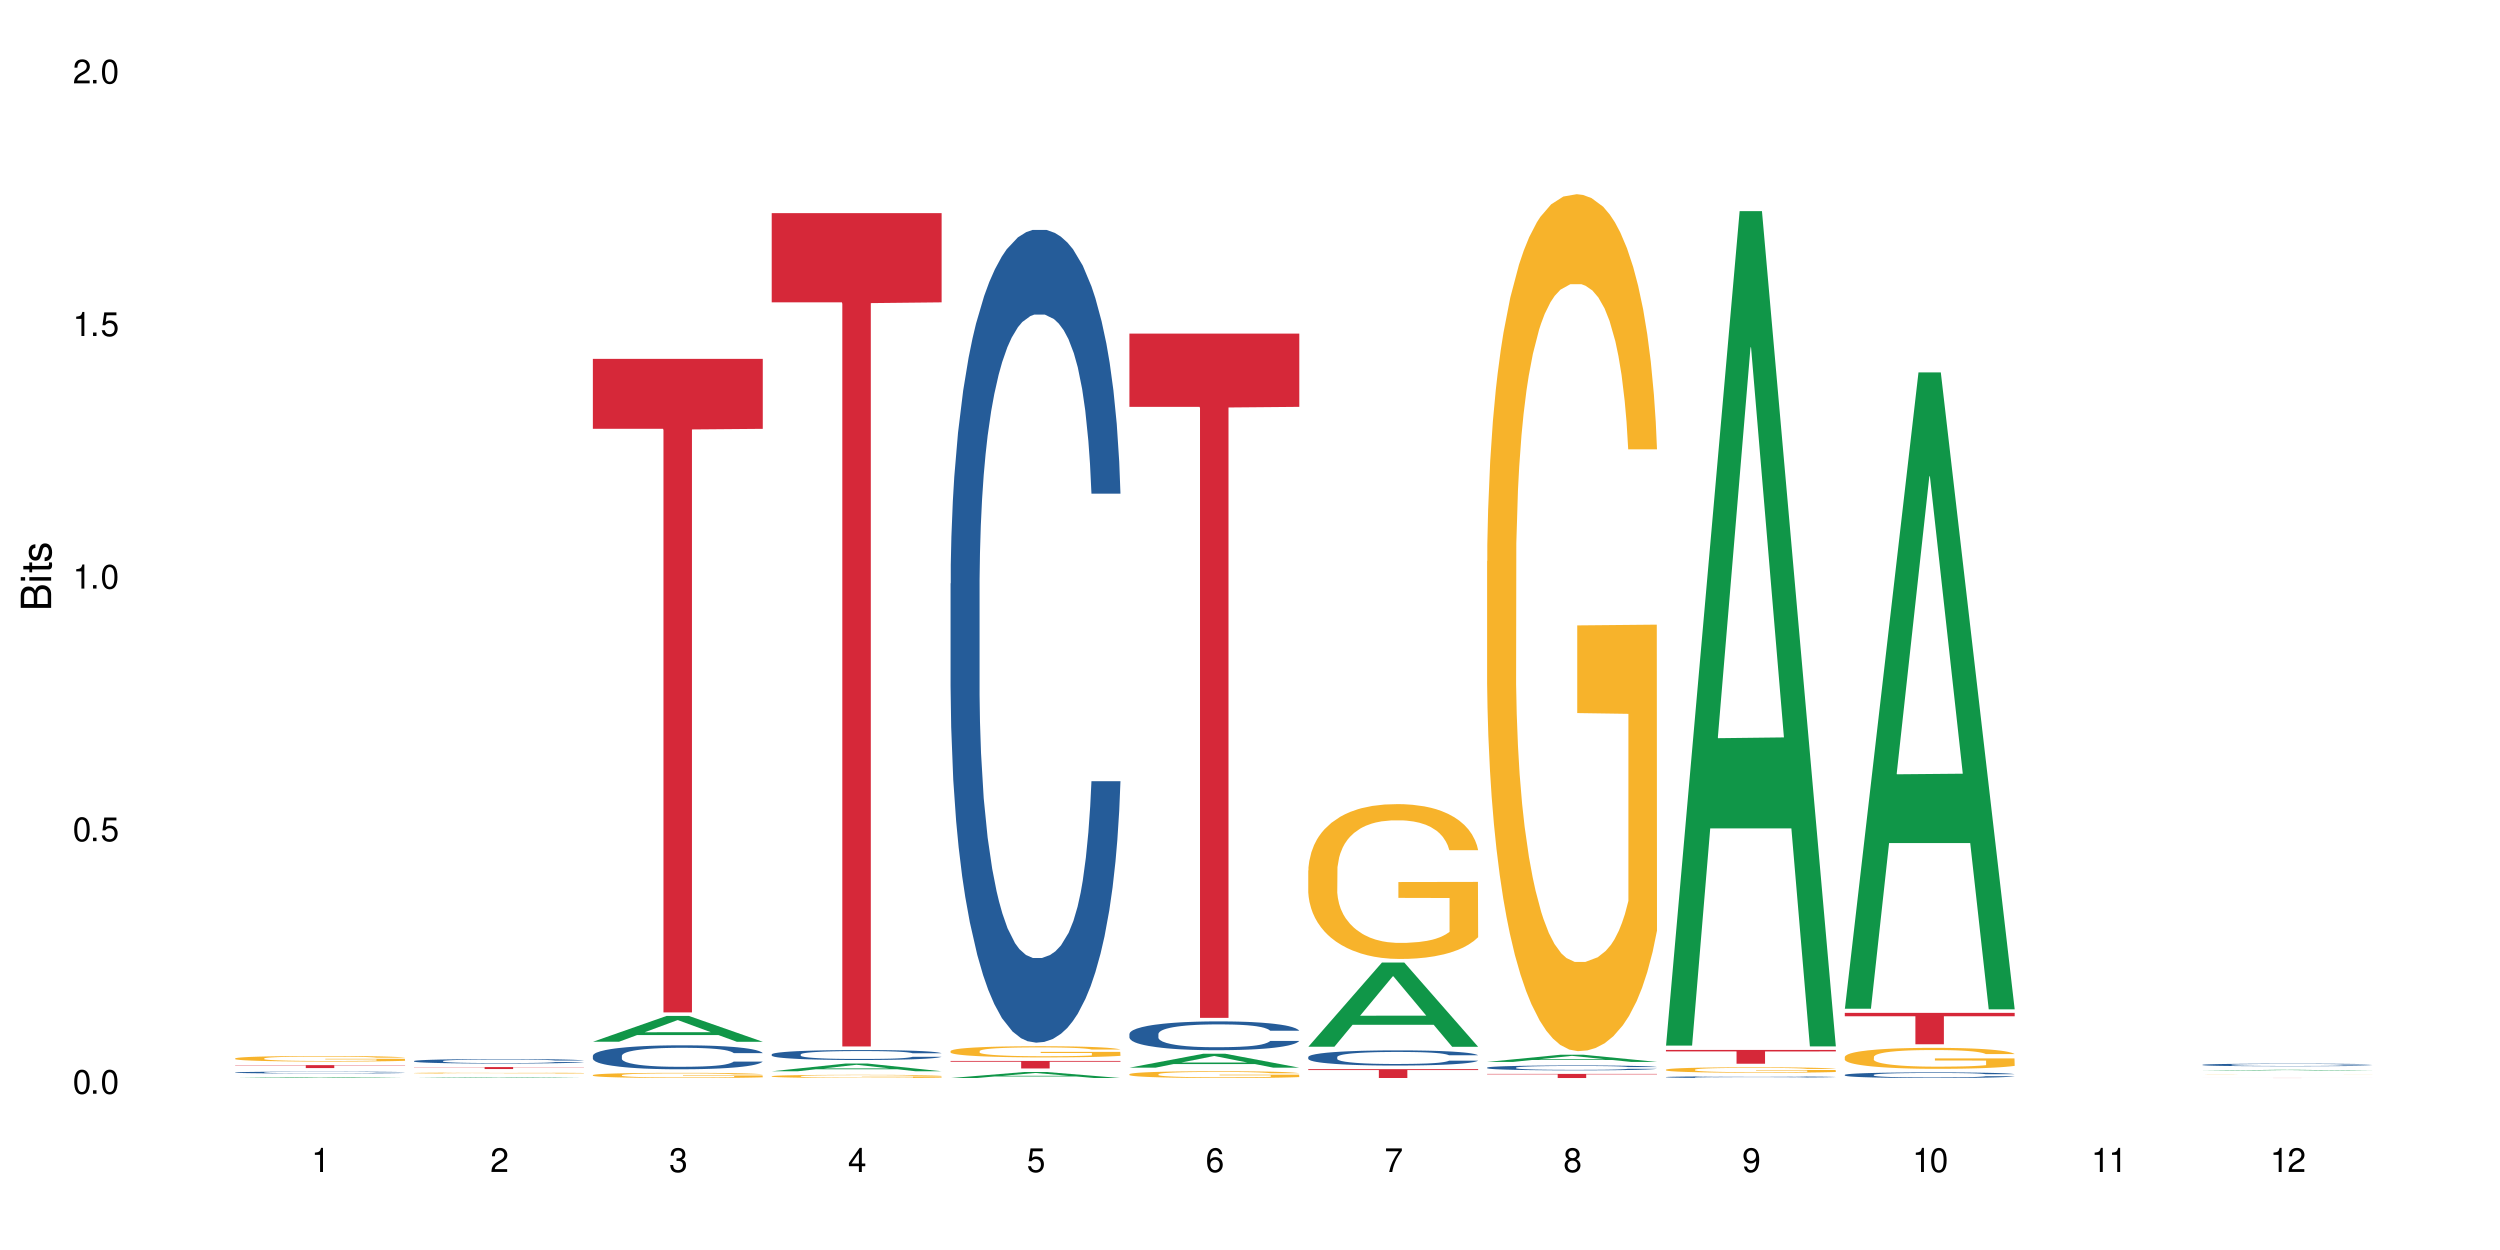 <?xml version="1.0" encoding="UTF-8"?>
<svg xmlns="http://www.w3.org/2000/svg" xmlns:xlink="http://www.w3.org/1999/xlink" width="720" height="360" viewBox="0 0 720 360">
<defs>
<g>
<g id="glyph-0-0">
</g>
<g id="glyph-0-1">
<path d="M 2.641 -6.938 C 2 -6.938 1.422 -6.656 1.078 -6.172 C 0.641 -5.562 0.406 -4.641 0.406 -3.359 C 0.406 -1.016 1.188 0.219 2.641 0.219 C 4.078 0.219 4.859 -1.016 4.859 -3.297 C 4.859 -4.641 4.656 -5.547 4.203 -6.172 C 3.844 -6.656 3.281 -6.938 2.641 -6.938 Z M 2.641 -6.188 C 3.547 -6.188 4 -5.25 4 -3.375 C 4 -1.406 3.562 -0.484 2.625 -0.484 C 1.734 -0.484 1.281 -1.438 1.281 -3.344 C 1.281 -5.25 1.734 -6.188 2.641 -6.188 Z M 2.641 -6.188 "/>
</g>
<g id="glyph-0-2">
<path d="M 1.828 -1 L 0.828 -1 L 0.828 0 L 1.828 0 Z M 1.828 -1 "/>
</g>
<g id="glyph-0-3">
<path d="M 4.562 -6.797 L 1.062 -6.797 L 0.547 -3.094 L 1.328 -3.094 C 1.719 -3.562 2.047 -3.734 2.578 -3.734 C 3.484 -3.734 4.062 -3.109 4.062 -2.094 C 4.062 -1.125 3.484 -0.531 2.578 -0.531 C 1.828 -0.531 1.375 -0.906 1.188 -1.672 L 0.328 -1.672 C 0.453 -1.109 0.547 -0.844 0.75 -0.594 C 1.125 -0.078 1.828 0.219 2.594 0.219 C 3.969 0.219 4.922 -0.781 4.922 -2.219 C 4.922 -3.562 4.031 -4.484 2.719 -4.484 C 2.25 -4.484 1.859 -4.359 1.469 -4.062 L 1.734 -5.969 L 4.562 -5.969 Z M 4.562 -6.797 "/>
</g>
<g id="glyph-0-4">
<path d="M 2.484 -4.938 L 2.484 0 L 3.328 0 L 3.328 -6.938 L 2.766 -6.938 C 2.469 -5.875 2.281 -5.734 0.984 -5.562 L 0.984 -4.938 Z M 2.484 -4.938 "/>
</g>
<g id="glyph-0-5">
<path d="M 4.859 -0.828 L 1.281 -0.828 C 1.359 -1.406 1.672 -1.781 2.5 -2.281 L 3.469 -2.828 C 4.406 -3.344 4.906 -4.062 4.906 -4.906 C 4.906 -5.484 4.672 -6.031 4.266 -6.406 C 3.859 -6.766 3.375 -6.938 2.719 -6.938 C 1.859 -6.938 1.219 -6.625 0.844 -6.031 C 0.609 -5.672 0.5 -5.234 0.484 -4.531 L 1.328 -4.531 C 1.359 -5.016 1.406 -5.281 1.531 -5.516 C 1.75 -5.938 2.188 -6.203 2.703 -6.203 C 3.469 -6.203 4.031 -5.641 4.031 -4.891 C 4.031 -4.344 3.719 -3.859 3.125 -3.516 L 2.234 -3 C 0.812 -2.172 0.406 -1.531 0.328 -0.016 L 4.859 -0.016 Z M 4.859 -0.828 "/>
</g>
<g id="glyph-0-6">
<path d="M 2.125 -3.188 L 2.578 -3.188 C 3.5 -3.188 3.984 -2.766 3.984 -1.922 C 3.984 -1.062 3.469 -0.531 2.594 -0.531 C 1.656 -0.531 1.203 -1 1.156 -2.016 L 0.312 -2.016 C 0.344 -1.453 0.438 -1.094 0.609 -0.781 C 0.953 -0.109 1.625 0.219 2.547 0.219 C 3.953 0.219 4.859 -0.625 4.859 -1.938 C 4.859 -2.828 4.516 -3.297 3.703 -3.594 C 4.344 -3.844 4.656 -4.328 4.656 -5.031 C 4.656 -6.219 3.875 -6.938 2.578 -6.938 C 1.203 -6.938 0.484 -6.172 0.453 -4.703 L 1.297 -4.703 C 1.312 -5.125 1.344 -5.359 1.453 -5.578 C 1.641 -5.969 2.062 -6.203 2.594 -6.203 C 3.344 -6.203 3.797 -5.75 3.797 -5 C 3.797 -4.516 3.609 -4.219 3.25 -4.047 C 3.016 -3.953 2.703 -3.922 2.125 -3.906 Z M 2.125 -3.188 "/>
</g>
<g id="glyph-0-7">
<path d="M 3.141 -1.672 L 3.141 0 L 3.984 0 L 3.984 -1.672 L 4.984 -1.672 L 4.984 -2.438 L 3.984 -2.438 L 3.984 -6.938 L 3.359 -6.938 L 0.266 -2.578 L 0.266 -1.672 Z M 3.141 -2.438 L 1 -2.438 L 3.141 -5.5 Z M 3.141 -2.438 "/>
</g>
<g id="glyph-0-8">
<path d="M 4.781 -5.125 C 4.609 -6.266 3.891 -6.938 2.844 -6.938 C 2.094 -6.938 1.422 -6.578 1.031 -5.953 C 0.594 -5.266 0.406 -4.422 0.406 -3.172 C 0.406 -2 0.578 -1.25 0.984 -0.641 C 1.359 -0.078 1.953 0.219 2.703 0.219 C 3.984 0.219 4.922 -0.75 4.922 -2.094 C 4.922 -3.375 4.062 -4.281 2.844 -4.281 C 2.172 -4.281 1.641 -4.031 1.281 -3.516 C 1.281 -5.234 1.828 -6.188 2.797 -6.188 C 3.391 -6.188 3.797 -5.797 3.938 -5.125 Z M 2.734 -3.531 C 3.547 -3.531 4.062 -2.953 4.062 -2.031 C 4.062 -1.156 3.484 -0.531 2.703 -0.531 C 1.922 -0.531 1.328 -1.188 1.328 -2.078 C 1.328 -2.938 1.906 -3.531 2.734 -3.531 Z M 2.734 -3.531 "/>
</g>
<g id="glyph-0-9">
<path d="M 4.984 -6.797 L 0.438 -6.797 L 0.438 -5.969 L 4.109 -5.969 C 2.5 -3.656 1.828 -2.234 1.328 0 L 2.219 0 C 2.594 -2.172 3.453 -4.047 4.984 -6.094 Z M 4.984 -6.797 "/>
</g>
<g id="glyph-0-10">
<path d="M 3.75 -3.656 C 4.469 -4.094 4.688 -4.438 4.688 -5.078 C 4.688 -6.172 3.844 -6.938 2.641 -6.938 C 1.438 -6.938 0.594 -6.172 0.594 -5.094 C 0.594 -4.438 0.812 -4.094 1.516 -3.656 C 0.734 -3.266 0.359 -2.703 0.359 -1.922 C 0.359 -0.656 1.281 0.219 2.641 0.219 C 3.984 0.219 4.922 -0.656 4.922 -1.922 C 4.922 -2.703 4.531 -3.266 3.75 -3.656 Z M 2.641 -6.188 C 3.359 -6.188 3.812 -5.75 3.812 -5.062 C 3.812 -4.406 3.344 -3.984 2.641 -3.984 C 1.922 -3.984 1.453 -4.406 1.453 -5.078 C 1.453 -5.75 1.922 -6.188 2.641 -6.188 Z M 2.641 -3.266 C 3.484 -3.266 4.062 -2.719 4.062 -1.906 C 4.062 -1.078 3.484 -0.531 2.625 -0.531 C 1.797 -0.531 1.219 -1.094 1.219 -1.906 C 1.219 -2.719 1.781 -3.266 2.641 -3.266 Z M 2.641 -3.266 "/>
</g>
<g id="glyph-0-11">
<path d="M 0.516 -1.578 C 0.672 -0.453 1.406 0.219 2.438 0.219 C 3.188 0.219 3.859 -0.141 4.266 -0.766 C 4.688 -1.453 4.891 -2.297 4.891 -3.547 C 4.891 -4.719 4.703 -5.453 4.312 -6.078 C 3.938 -6.641 3.344 -6.938 2.594 -6.938 C 1.297 -6.938 0.359 -5.969 0.359 -4.625 C 0.359 -3.344 1.234 -2.453 2.453 -2.453 C 3.094 -2.453 3.578 -2.672 4.016 -3.203 C 4 -1.484 3.469 -0.531 2.5 -0.531 C 1.906 -0.531 1.484 -0.906 1.359 -1.578 Z M 2.578 -6.203 C 3.375 -6.203 3.969 -5.531 3.969 -4.641 C 3.969 -3.797 3.391 -3.188 2.547 -3.188 C 1.734 -3.188 1.234 -3.766 1.234 -4.688 C 1.234 -5.562 1.797 -6.203 2.578 -6.203 Z M 2.578 -6.203 "/>
</g>
<g id="glyph-1-0">
</g>
<g id="glyph-1-1">
<path d="M 0 -0.953 L 0 -4.891 C 0 -5.719 -0.234 -6.344 -0.734 -6.797 C -1.188 -7.234 -1.812 -7.469 -2.5 -7.469 C -3.547 -7.469 -4.188 -7 -4.625 -5.875 C -4.984 -6.688 -5.625 -7.094 -6.531 -7.094 C -7.172 -7.094 -7.734 -6.859 -8.141 -6.391 C -8.562 -5.922 -8.75 -5.344 -8.75 -4.5 L -8.75 -0.953 Z M -4.984 -2.062 L -7.766 -2.062 L -7.766 -4.219 C -7.766 -4.844 -7.688 -5.203 -7.453 -5.5 C -7.219 -5.812 -6.859 -5.969 -6.375 -5.969 C -5.891 -5.969 -5.531 -5.812 -5.297 -5.5 C -5.062 -5.203 -4.984 -4.844 -4.984 -4.219 Z M -0.984 -2.062 L -4 -2.062 L -4 -4.781 C -4 -5.766 -3.438 -6.359 -2.484 -6.359 C -1.547 -6.359 -0.984 -5.766 -0.984 -4.781 Z M -0.984 -2.062 "/>
</g>
<g id="glyph-1-2">
<path d="M -6.281 -1.797 L -6.281 -0.797 L 0 -0.797 L 0 -1.797 Z M -8.75 -1.797 L -8.75 -0.797 L -7.484 -0.797 L -7.484 -1.797 Z M -8.75 -1.797 "/>
</g>
<g id="glyph-1-3">
<path d="M -6.281 -3.047 L -6.281 -2.016 L -8.016 -2.016 L -8.016 -1.016 L -6.281 -1.016 L -6.281 -0.172 L -5.469 -0.172 L -5.469 -1.016 L -0.719 -1.016 C -0.078 -1.016 0.281 -1.453 0.281 -2.234 C 0.281 -2.5 0.25 -2.719 0.188 -3.047 L -0.641 -3.047 C -0.609 -2.906 -0.594 -2.766 -0.594 -2.562 C -0.594 -2.141 -0.719 -2.016 -1.156 -2.016 L -5.469 -2.016 L -5.469 -3.047 Z M -6.281 -3.047 "/>
</g>
<g id="glyph-1-4">
<path d="M -4.531 -5.25 C -5.766 -5.25 -6.469 -4.422 -6.469 -2.969 C -6.469 -1.516 -5.719 -0.562 -4.547 -0.562 C -3.562 -0.562 -3.094 -1.062 -2.734 -2.562 L -2.516 -3.484 C -2.344 -4.188 -2.094 -4.469 -1.641 -4.469 C -1.047 -4.469 -0.641 -3.875 -0.641 -3 C -0.641 -2.453 -0.797 -2 -1.062 -1.75 C -1.25 -1.594 -1.422 -1.531 -1.875 -1.469 L -1.875 -0.406 C -0.422 -0.453 0.281 -1.266 0.281 -2.922 C 0.281 -4.5 -0.5 -5.516 -1.719 -5.516 C -2.656 -5.516 -3.172 -4.984 -3.469 -3.734 L -3.703 -2.766 C -3.891 -1.953 -4.156 -1.609 -4.594 -1.609 C -5.188 -1.609 -5.547 -2.125 -5.547 -2.938 C -5.547 -3.75 -5.203 -4.172 -4.531 -4.203 Z M -4.531 -5.25 "/>
</g>
</g>
</defs>
<rect x="-72" y="-36" width="864" height="432" fill="rgb(100%, 100%, 100%)" fill-opacity="1"/>
<path fill-rule="nonzero" fill="rgb(6.275%, 58.824%, 28.235%)" fill-opacity="1" d="M 67.73 310.473 L 67.785 310.473 L 88.957 310.188 L 95.387 310.188 L 116.664 310.473 L 109.188 310.473 L 103.855 310.398 L 80.488 310.398 L 75.258 310.473 L 67.73 310.473 L 82.734 310.367 L 101.711 310.367 L 92.25 310.234 L 92.039 310.234 L 82.684 310.367 L 82.734 310.367 Z M 67.73 310.473 "/>
<path fill-rule="nonzero" fill="rgb(14.51%, 36.078%, 60%)" fill-opacity="1" d="M 67.73 308.859 L 67.789 308.859 L 67.789 308.848 L 67.969 308.828 L 68.387 308.805 L 68.805 308.789 L 69.879 308.762 L 71.371 308.734 L 72.922 308.711 L 74.055 308.699 L 75.07 308.688 L 77.398 308.672 L 78.891 308.66 L 80.5 308.652 L 82.469 308.645 L 83.902 308.641 L 87.125 308.633 L 89.512 308.629 L 91.363 308.625 L 95.359 308.625 L 97.746 308.629 L 99.477 308.629 L 101.387 308.633 L 102.996 308.641 L 105.801 308.648 L 108.309 308.664 L 109.441 308.672 L 111.234 308.688 L 112.605 308.703 L 113.559 308.715 L 114.633 308.734 L 115.59 308.754 L 116.305 308.781 L 116.664 308.801 L 108.309 308.801 L 107.891 308.781 L 107.414 308.766 L 106.52 308.746 L 105.625 308.73 L 104.371 308.719 L 103.238 308.707 L 101.684 308.699 L 100.312 308.691 L 98.879 308.688 L 97.508 308.684 L 90.707 308.684 L 88.379 308.688 L 87.125 308.691 L 85.336 308.699 L 84.082 308.703 L 82.59 308.715 L 81.574 308.723 L 80.32 308.734 L 79.426 308.746 L 78.414 308.762 L 77.816 308.773 L 77.277 308.789 L 76.801 308.805 L 76.441 308.824 L 76.203 308.84 L 76.086 308.859 L 76.086 308.934 L 76.203 308.953 L 76.504 308.973 L 77.277 309.004 L 78.414 309.031 L 79.727 309.051 L 80.977 309.066 L 81.695 309.074 L 82.648 309.082 L 84.141 309.09 L 86.289 309.102 L 87.543 309.105 L 89.453 309.109 L 96.375 309.109 L 97.926 309.105 L 99.535 309.102 L 101.746 309.094 L 103.117 309.086 L 104.312 309.074 L 105.207 309.066 L 105.801 309.059 L 106.699 309.043 L 107.414 309.027 L 107.949 309.008 L 108.309 308.992 L 116.664 308.992 L 116.305 309.012 L 115.77 309.031 L 115.23 309.047 L 114.395 309.062 L 113.441 309.078 L 112.066 309.098 L 110.934 309.105 L 109.441 309.121 L 108.07 309.129 L 106.578 309.137 L 104.371 309.148 L 102.938 309.152 L 101.387 309.156 L 99.535 309.16 L 97.211 309.164 L 94.703 309.164 L 92.375 309.168 L 89.871 309.164 L 88.02 309.164 L 85.574 309.16 L 82.531 309.148 L 80.32 309.141 L 78.59 309.133 L 77.102 309.121 L 75.43 309.109 L 73.281 309.086 L 71.969 309.07 L 71.074 309.055 L 70.059 309.035 L 69.344 309.02 L 68.508 308.992 L 67.91 308.957 L 67.73 308.93 Z M 67.73 308.859 "/>
<path fill-rule="nonzero" fill="rgb(96.863%, 70.196%, 16.863%)" fill-opacity="1" d="M 67.73 304.812 L 67.789 304.812 L 67.789 304.781 L 68.031 304.715 L 68.625 304.625 L 69.402 304.551 L 70.238 304.492 L 70.773 304.461 L 71.668 304.414 L 72.445 304.383 L 74.414 304.316 L 76.922 304.254 L 78.293 304.23 L 79.844 304.203 L 82.051 304.176 L 83.066 304.164 L 86.172 304.141 L 89.691 304.129 L 93.57 304.121 L 95.359 304.125 L 97.805 304.129 L 101.148 304.145 L 103.059 304.16 L 104.551 304.176 L 106.102 304.195 L 108.012 304.223 L 109.801 304.258 L 111.234 304.297 L 112.664 304.34 L 113.859 304.387 L 114.871 304.438 L 115.77 304.5 L 116.305 304.551 L 116.664 304.602 L 108.367 304.602 L 107.891 304.551 L 107.355 304.512 L 106.461 304.465 L 105.562 304.426 L 104.668 304.398 L 102.996 304.359 L 101.566 304.336 L 99.777 304.316 L 98.047 304.305 L 96.074 304.297 L 94.883 304.293 L 91.719 304.293 L 88.855 304.301 L 87.184 304.312 L 85.992 304.324 L 84.32 304.348 L 83.305 304.367 L 82.707 304.379 L 80.918 304.422 L 79.727 304.465 L 79.07 304.492 L 78.234 304.535 L 77.637 304.578 L 76.98 304.637 L 76.621 304.68 L 76.145 304.781 L 76.086 305.043 L 76.266 305.102 L 76.621 305.16 L 77.102 305.215 L 77.816 305.27 L 78.531 305.312 L 79.785 305.371 L 80.859 305.406 L 81.695 305.434 L 83.305 305.473 L 83.961 305.484 L 85.512 305.512 L 87.125 305.531 L 89.094 305.551 L 90.586 305.559 L 92.973 305.566 L 96.016 305.566 L 99.598 305.559 L 101.863 305.547 L 103.414 305.535 L 104.43 305.523 L 105.684 305.508 L 106.578 305.492 L 107.414 305.477 L 108.43 305.453 L 108.43 305.102 L 93.688 305.098 L 93.688 304.934 L 116.602 304.934 L 116.664 305.508 L 115.41 305.547 L 113.859 305.586 L 112.367 305.617 L 110.816 305.641 L 108.605 305.668 L 106.816 305.688 L 104.07 305.707 L 101.566 305.719 L 98.941 305.73 L 96.613 305.734 L 93.867 305.734 L 91.422 305.73 L 88.797 305.723 L 86.707 305.711 L 84.797 305.695 L 82.887 305.676 L 80.5 305.648 L 78.949 305.621 L 77.34 305.59 L 75.727 305.555 L 74.297 305.516 L 73.34 305.484 L 72.387 305.449 L 71.371 305.402 L 70.418 305.355 L 69.699 305.309 L 69.043 305.258 L 68.566 305.207 L 68.09 305.141 L 67.852 305.09 L 67.73 305.043 Z M 67.73 304.812 "/>
<path fill-rule="nonzero" fill="rgb(83.922%, 15.686%, 22.353%)" fill-opacity="1" d="M 67.73 306.758 L 116.664 306.758 L 116.664 306.848 L 96.27 306.848 L 96.27 307.605 L 88.066 307.605 L 88.066 306.848 L 67.73 306.848 Z M 67.73 306.758 "/>
<path fill-rule="nonzero" fill="rgb(6.275%, 58.824%, 28.235%)" fill-opacity="1" d="M 119.238 310.473 L 119.289 310.473 L 140.465 310.219 L 146.895 310.219 L 168.172 310.473 L 160.695 310.473 L 155.363 310.406 L 131.996 310.406 L 126.766 310.473 L 119.238 310.473 L 134.242 310.379 L 153.219 310.379 L 143.758 310.258 L 143.547 310.258 L 134.191 310.379 L 134.242 310.379 Z M 119.238 310.473 "/>
<path fill-rule="nonzero" fill="rgb(14.51%, 36.078%, 60%)" fill-opacity="1" d="M 119.238 305.57 L 119.297 305.57 L 119.297 305.543 L 119.477 305.496 L 119.895 305.441 L 120.312 305.402 L 121.387 305.332 L 122.879 305.266 L 124.43 305.211 L 125.562 305.184 L 126.578 305.156 L 128.906 305.113 L 130.398 305.094 L 132.008 305.07 L 133.977 305.051 L 135.41 305.039 L 138.633 305.02 L 141.02 305.012 L 142.871 305.008 L 146.867 305.008 L 149.254 305.016 L 150.984 305.02 L 152.895 305.031 L 154.504 305.039 L 157.309 305.066 L 159.816 305.098 L 160.949 305.117 L 162.742 305.156 L 164.113 305.191 L 165.066 305.219 L 166.141 305.266 L 167.098 305.316 L 167.812 305.379 L 168.172 305.43 L 159.816 305.43 L 159.398 305.383 L 158.922 305.344 L 158.027 305.297 L 157.133 305.262 L 155.879 305.227 L 154.746 305.207 L 153.191 305.184 L 151.82 305.168 L 150.387 305.156 L 149.016 305.152 L 146.391 305.145 L 142.211 305.145 L 139.887 305.156 L 138.633 305.164 L 136.844 305.18 L 135.59 305.195 L 134.098 305.219 L 133.082 305.238 L 131.828 305.27 L 130.934 305.297 L 129.922 305.336 L 129.324 305.367 L 128.785 305.398 L 128.309 305.438 L 127.949 305.48 L 127.711 305.523 L 127.594 305.566 L 127.594 305.746 L 127.711 305.789 L 128.012 305.84 L 128.785 305.91 L 129.922 305.973 L 131.234 306.023 L 132.484 306.059 L 133.203 306.074 L 134.156 306.094 L 135.648 306.117 L 137.797 306.141 L 139.051 306.152 L 140.961 306.16 L 142.93 306.164 L 145.555 306.164 L 147.883 306.16 L 149.434 306.152 L 151.043 306.145 L 153.254 306.125 L 154.625 306.105 L 155.816 306.082 L 156.715 306.062 L 157.309 306.043 L 158.207 306.004 L 158.922 305.965 L 159.457 305.926 L 159.816 305.883 L 168.172 305.883 L 167.812 305.93 L 167.277 305.977 L 166.738 306.012 L 165.902 306.055 L 164.949 306.09 L 163.574 306.129 L 162.441 306.156 L 160.949 306.188 L 159.578 306.211 L 158.086 306.23 L 155.879 306.254 L 154.445 306.266 L 152.895 306.277 L 151.043 306.285 L 148.719 306.293 L 146.211 306.297 L 143.883 306.301 L 141.379 306.297 L 139.527 306.293 L 137.082 306.281 L 134.039 306.262 L 131.828 306.238 L 130.098 306.215 L 128.605 306.191 L 126.938 306.16 L 124.789 306.109 L 123.477 306.066 L 122.582 306.035 L 121.566 305.988 L 120.852 305.949 L 120.016 305.883 L 119.418 305.797 L 119.238 305.734 Z M 119.238 305.57 "/>
<path fill-rule="nonzero" fill="rgb(96.863%, 70.196%, 16.863%)" fill-opacity="1" d="M 119.238 309.027 L 119.297 309.027 L 119.297 309.023 L 119.535 309.012 L 120.133 308.996 L 120.91 308.98 L 121.746 308.969 L 122.281 308.965 L 123.176 308.957 L 123.953 308.949 L 125.922 308.938 L 128.43 308.93 L 129.801 308.922 L 131.352 308.918 L 133.559 308.914 L 134.574 308.91 L 137.676 308.906 L 141.199 308.906 L 145.078 308.902 L 146.867 308.902 L 149.312 308.906 L 152.656 308.906 L 154.566 308.91 L 156.059 308.914 L 157.609 308.918 L 159.52 308.922 L 161.309 308.93 L 162.742 308.934 L 164.172 308.941 L 165.367 308.953 L 166.379 308.961 L 167.277 308.973 L 167.812 308.98 L 168.172 308.992 L 159.875 308.992 L 159.398 308.98 L 158.863 308.973 L 157.965 308.965 L 157.07 308.957 L 156.176 308.953 L 154.504 308.945 L 153.074 308.941 L 151.281 308.938 L 149.551 308.938 L 147.582 308.934 L 143.227 308.934 L 140.363 308.938 L 138.691 308.938 L 137.5 308.941 L 135.828 308.945 L 134.812 308.949 L 134.215 308.949 L 132.426 308.957 L 131.234 308.965 L 130.578 308.969 L 129.742 308.98 L 129.145 308.984 L 128.488 308.996 L 128.129 309.004 L 127.652 309.023 L 127.594 309.07 L 127.773 309.082 L 128.129 309.09 L 128.605 309.102 L 129.324 309.109 L 130.039 309.117 L 131.293 309.129 L 132.367 309.137 L 133.203 309.141 L 134.812 309.148 L 135.469 309.148 L 137.02 309.156 L 138.633 309.16 L 140.602 309.16 L 142.094 309.164 L 151.105 309.164 L 153.371 309.16 L 154.922 309.16 L 155.938 309.156 L 157.191 309.152 L 158.086 309.152 L 158.922 309.148 L 159.938 309.145 L 159.938 309.082 L 145.195 309.078 L 145.195 309.051 L 168.109 309.051 L 168.172 309.152 L 166.918 309.16 L 165.367 309.168 L 163.875 309.172 L 162.324 309.176 L 160.113 309.184 L 158.324 309.188 L 155.578 309.191 L 153.074 309.191 L 150.449 309.195 L 142.93 309.195 L 140.305 309.191 L 138.215 309.191 L 134.395 309.184 L 132.008 309.18 L 130.457 309.176 L 128.848 309.168 L 127.234 309.16 L 125.801 309.156 L 124.848 309.148 L 123.895 309.145 L 122.879 309.137 L 121.926 309.125 L 121.207 309.117 L 120.551 309.109 L 119.598 309.086 L 119.359 309.078 L 119.238 309.07 Z M 119.238 309.027 "/>
<path fill-rule="nonzero" fill="rgb(83.922%, 15.686%, 22.353%)" fill-opacity="1" d="M 119.238 307.32 L 168.172 307.32 L 168.172 307.383 L 147.777 307.383 L 147.777 307.883 L 139.574 307.883 L 139.574 307.383 L 119.238 307.383 Z M 119.238 307.32 "/>
<path fill-rule="nonzero" fill="rgb(6.275%, 58.824%, 28.235%)" fill-opacity="1" d="M 170.746 300.023 L 170.797 300.016 L 191.973 292.59 L 198.402 292.59 L 219.68 300.031 L 212.203 300.031 L 206.871 298.09 L 183.504 298.09 L 178.273 300.023 L 170.746 300.023 L 185.75 297.285 L 204.727 297.277 L 195.266 293.805 L 195.16 293.801 L 195.055 293.82 L 185.699 297.277 L 185.75 297.285 Z M 170.746 300.023 "/>
<path fill-rule="nonzero" fill="rgb(14.51%, 36.078%, 60%)" fill-opacity="1" d="M 170.746 304.055 L 170.805 304.051 L 170.805 303.898 L 170.984 303.66 L 171.402 303.355 L 171.82 303.148 L 172.895 302.773 L 174.387 302.414 L 175.938 302.137 L 177.07 301.973 L 178.086 301.848 L 180.414 301.613 L 181.906 301.496 L 183.516 301.387 L 185.484 301.281 L 186.918 301.219 L 190.141 301.117 L 192.527 301.074 L 194.375 301.055 L 198.375 301.055 L 200.762 301.078 L 202.492 301.109 L 204.402 301.16 L 206.012 301.219 L 208.816 301.355 L 211.324 301.531 L 212.457 301.633 L 214.25 301.828 L 215.621 302.02 L 216.574 302.184 L 217.648 302.414 L 218.605 302.699 L 219.32 303.02 L 219.68 303.293 L 211.324 303.293 L 210.906 303.039 L 210.43 302.844 L 209.535 302.586 L 208.641 302.402 L 207.387 302.219 L 206.25 302.102 L 204.699 301.98 L 203.328 301.906 L 201.895 301.848 L 200.523 301.809 L 197.898 301.773 L 194.855 301.773 L 193.719 301.785 L 191.395 301.836 L 190.141 301.879 L 188.352 301.969 L 187.098 302.051 L 185.605 302.176 L 184.59 302.285 L 183.336 302.445 L 182.441 302.594 L 181.426 302.801 L 180.832 302.957 L 180.293 303.133 L 179.816 303.344 L 179.457 303.562 L 179.219 303.797 L 179.102 304.023 L 179.102 305 L 179.219 305.23 L 179.52 305.492 L 180.293 305.879 L 181.426 306.211 L 182.742 306.477 L 183.992 306.668 L 184.711 306.754 L 185.664 306.855 L 187.156 306.98 L 189.305 307.109 L 190.559 307.16 L 192.469 307.211 L 194.438 307.234 L 197.062 307.234 L 199.391 307.211 L 200.941 307.176 L 202.551 307.129 L 204.762 307.02 L 206.133 306.918 L 207.324 306.801 L 208.223 306.68 L 208.816 306.578 L 209.711 306.383 L 210.43 306.168 L 210.965 305.949 L 211.324 305.734 L 219.68 305.734 L 219.32 305.984 L 218.785 306.23 L 218.246 306.414 L 217.41 306.637 L 216.457 306.832 L 215.082 307.051 L 213.949 307.195 L 212.457 307.355 L 211.086 307.473 L 209.594 307.582 L 207.387 307.707 L 205.953 307.77 L 204.402 307.828 L 202.551 307.879 L 200.227 307.922 L 197.719 307.945 L 195.391 307.953 L 192.887 307.941 L 191.035 307.914 L 188.59 307.859 L 185.547 307.746 L 183.336 307.625 L 181.605 307.504 L 180.113 307.379 L 178.445 307.211 L 176.297 306.93 L 174.984 306.719 L 174.086 306.539 L 173.074 306.293 L 172.355 306.074 L 171.523 305.719 L 170.926 305.273 L 170.746 304.926 Z M 170.746 304.055 "/>
<path fill-rule="nonzero" fill="rgb(96.863%, 70.196%, 16.863%)" fill-opacity="1" d="M 170.746 309.617 L 170.805 309.617 L 170.805 309.59 L 171.043 309.527 L 171.641 309.441 L 172.418 309.371 L 173.254 309.316 L 173.789 309.289 L 174.684 309.246 L 175.461 309.219 L 177.43 309.156 L 179.938 309.098 L 181.309 309.074 L 182.859 309.051 L 185.066 309.023 L 186.082 309.016 L 189.184 308.992 L 192.707 308.98 L 196.586 308.977 L 198.375 308.977 L 200.82 308.984 L 204.164 308.996 L 206.074 309.012 L 207.566 309.023 L 209.117 309.043 L 211.027 309.07 L 212.816 309.102 L 214.25 309.137 L 215.68 309.176 L 216.875 309.219 L 217.887 309.27 L 218.785 309.324 L 219.32 309.375 L 219.68 309.422 L 211.383 309.422 L 210.906 309.375 L 210.371 309.336 L 209.473 309.293 L 208.578 309.258 L 207.684 309.234 L 206.012 309.199 L 204.582 309.176 L 202.789 309.156 L 201.059 309.145 L 199.09 309.137 L 197.898 309.133 L 194.734 309.133 L 191.871 309.141 L 190.199 309.152 L 189.008 309.164 L 187.336 309.184 L 186.32 309.203 L 185.723 309.211 L 183.934 309.254 L 182.742 309.293 L 182.086 309.32 L 181.25 309.359 L 180.652 309.398 L 179.996 309.453 L 179.637 309.492 L 179.16 309.586 L 179.102 309.832 L 179.281 309.883 L 179.637 309.941 L 180.113 309.988 L 180.832 310.043 L 181.547 310.082 L 182.801 310.133 L 183.875 310.172 L 184.711 310.195 L 186.32 310.23 L 186.977 310.242 L 188.527 310.266 L 190.141 310.285 L 192.109 310.305 L 193.602 310.312 L 195.988 310.316 L 199.031 310.316 L 202.613 310.309 L 204.879 310.301 L 206.43 310.289 L 207.445 310.277 L 208.699 310.262 L 209.594 310.25 L 210.43 310.234 L 211.445 310.211 L 211.445 309.883 L 196.703 309.883 L 196.703 309.73 L 219.617 309.727 L 219.68 310.262 L 218.426 310.301 L 216.875 310.336 L 215.383 310.363 L 213.832 310.387 L 211.621 310.414 L 209.832 310.43 L 207.086 310.449 L 204.582 310.461 L 201.957 310.469 L 199.629 310.473 L 194.438 310.473 L 191.812 310.465 L 189.723 310.453 L 185.902 310.422 L 183.516 310.391 L 181.965 310.367 L 180.355 310.34 L 178.742 310.305 L 177.309 310.27 L 175.402 310.207 L 174.387 310.168 L 173.43 310.121 L 172.715 310.078 L 172.059 310.027 L 171.582 309.984 L 171.105 309.922 L 170.867 309.875 L 170.746 309.832 Z M 170.746 309.617 "/>
<path fill-rule="nonzero" fill="rgb(83.922%, 15.686%, 22.353%)" fill-opacity="1" d="M 170.746 103.359 L 219.68 103.359 L 219.68 123.504 L 199.285 123.68 L 199.285 291.57 L 191.078 291.57 L 191.078 123.859 L 190.961 123.504 L 170.746 123.504 Z M 170.746 103.359 "/>
<path fill-rule="nonzero" fill="rgb(6.275%, 58.824%, 28.235%)" fill-opacity="1" d="M 222.254 308.523 L 222.305 308.523 L 243.48 306.305 L 249.91 306.305 L 271.188 308.527 L 263.711 308.527 L 258.379 307.945 L 235.008 307.945 L 229.781 308.523 L 222.254 308.523 L 237.258 307.707 L 256.234 307.703 L 246.773 306.668 L 246.668 306.664 L 246.562 306.672 L 237.207 307.703 L 237.258 307.707 Z M 222.254 308.523 "/>
<path fill-rule="nonzero" fill="rgb(14.51%, 36.078%, 60%)" fill-opacity="1" d="M 222.254 303.66 L 222.312 303.656 L 222.312 303.594 L 222.492 303.492 L 222.91 303.367 L 223.328 303.281 L 224.402 303.125 L 225.895 302.977 L 227.445 302.859 L 228.578 302.793 L 229.594 302.738 L 231.922 302.645 L 233.414 302.594 L 235.023 302.547 L 236.992 302.504 L 238.426 302.477 L 241.648 302.434 L 244.035 302.418 L 245.883 302.41 L 249.883 302.41 L 252.27 302.418 L 254 302.434 L 255.91 302.453 L 257.52 302.477 L 260.324 302.535 L 262.832 302.609 L 263.965 302.652 L 265.754 302.73 L 267.129 302.812 L 268.082 302.879 L 269.156 302.977 L 270.113 303.094 L 270.828 303.227 L 271.188 303.34 L 262.832 303.34 L 262.414 303.234 L 261.938 303.156 L 261.043 303.047 L 260.145 302.973 L 258.895 302.895 L 257.758 302.844 L 256.207 302.797 L 254.836 302.762 L 253.402 302.738 L 252.031 302.723 L 249.406 302.707 L 246.363 302.707 L 245.227 302.715 L 242.902 302.734 L 241.648 302.754 L 239.855 302.789 L 238.605 302.824 L 237.113 302.875 L 236.098 302.922 L 234.844 302.988 L 233.949 303.051 L 232.934 303.137 L 232.34 303.203 L 231.801 303.277 L 231.324 303.363 L 230.965 303.453 L 230.727 303.551 L 230.609 303.645 L 230.609 304.051 L 230.727 304.148 L 231.027 304.258 L 231.801 304.418 L 232.934 304.559 L 234.25 304.668 L 235.5 304.746 L 236.219 304.781 L 237.172 304.824 L 238.664 304.879 L 240.812 304.93 L 242.066 304.949 L 243.977 304.973 L 245.945 304.98 L 248.57 304.98 L 250.898 304.973 L 252.449 304.957 L 254.059 304.938 L 256.266 304.895 L 257.641 304.852 L 258.832 304.801 L 259.73 304.75 L 260.324 304.711 L 261.219 304.629 L 261.938 304.539 L 262.473 304.445 L 262.832 304.355 L 271.188 304.355 L 270.828 304.461 L 270.289 304.566 L 269.754 304.641 L 268.918 304.734 L 267.965 304.812 L 266.59 304.906 L 265.457 304.965 L 263.965 305.031 L 262.594 305.082 L 261.102 305.125 L 258.895 305.18 L 257.461 305.207 L 255.91 305.23 L 254.059 305.25 L 251.73 305.27 L 249.227 305.277 L 246.898 305.281 L 244.391 305.277 L 242.543 305.266 L 240.098 305.242 L 237.051 305.195 L 234.844 305.145 L 233.113 305.094 L 231.621 305.043 L 229.953 304.973 L 227.805 304.855 L 226.492 304.766 L 225.594 304.691 L 224.582 304.59 L 223.863 304.5 L 223.031 304.352 L 222.434 304.164 L 222.254 304.02 Z M 222.254 303.66 "/>
<path fill-rule="nonzero" fill="rgb(96.863%, 70.196%, 16.863%)" fill-opacity="1" d="M 222.254 309.945 L 222.312 309.945 L 222.312 309.926 L 222.551 309.891 L 223.148 309.836 L 223.926 309.793 L 224.762 309.762 L 225.297 309.742 L 226.191 309.719 L 226.969 309.699 L 228.938 309.66 L 231.445 309.625 L 232.816 309.609 L 234.367 309.594 L 236.574 309.578 L 237.59 309.574 L 240.691 309.559 L 244.215 309.551 L 249.883 309.551 L 252.328 309.555 L 255.672 309.562 L 257.582 309.57 L 259.07 309.578 L 260.625 309.59 L 262.535 309.605 L 264.324 309.629 L 265.754 309.648 L 267.188 309.672 L 268.383 309.699 L 269.395 309.73 L 270.289 309.766 L 270.828 309.793 L 271.188 309.824 L 262.891 309.824 L 262.414 309.793 L 261.875 309.773 L 260.98 309.746 L 260.086 309.723 L 259.191 309.707 L 257.52 309.688 L 256.09 309.672 L 254.297 309.66 L 252.566 309.652 L 250.598 309.648 L 249.406 309.645 L 246.242 309.645 L 243.379 309.652 L 241.707 309.66 L 240.516 309.664 L 238.844 309.68 L 237.828 309.688 L 237.23 309.695 L 235.441 309.723 L 234.25 309.746 L 233.59 309.762 L 232.758 309.785 L 232.16 309.809 L 231.504 309.844 L 231.145 309.867 L 230.668 309.926 L 230.609 310.078 L 230.785 310.109 L 231.145 310.145 L 231.621 310.176 L 232.34 310.207 L 233.055 310.23 L 234.309 310.266 L 235.383 310.285 L 236.219 310.301 L 237.828 310.324 L 238.484 310.332 L 240.035 310.348 L 241.648 310.359 L 243.617 310.367 L 245.109 310.375 L 247.496 310.379 L 250.539 310.379 L 254.121 310.371 L 256.387 310.367 L 257.938 310.359 L 258.953 310.352 L 260.207 310.344 L 261.102 310.336 L 261.938 310.328 L 262.949 310.312 L 262.949 310.109 L 248.211 310.109 L 248.211 310.016 L 271.125 310.012 L 271.188 310.344 L 269.934 310.367 L 268.383 310.391 L 266.891 310.406 L 265.34 310.422 L 263.129 310.438 L 261.34 310.445 L 258.594 310.457 L 256.09 310.465 L 253.465 310.469 L 251.137 310.473 L 245.945 310.473 L 243.32 310.469 L 241.23 310.461 L 239.32 310.453 L 237.41 310.441 L 235.023 310.422 L 233.473 310.41 L 231.859 310.391 L 230.25 310.371 L 228.816 310.348 L 226.91 310.309 L 225.895 310.285 L 224.938 310.254 L 224.223 310.23 L 223.566 310.199 L 223.09 310.172 L 222.613 310.133 L 222.375 310.102 L 222.254 310.078 Z M 222.254 309.945 "/>
<path fill-rule="nonzero" fill="rgb(83.922%, 15.686%, 22.353%)" fill-opacity="1" d="M 222.254 61.383 L 271.188 61.383 L 271.188 87.074 L 250.793 87.297 L 250.793 301.387 L 242.586 301.387 L 242.586 87.523 L 242.469 87.074 L 222.254 87.074 Z M 222.254 61.383 "/>
<path fill-rule="nonzero" fill="rgb(6.275%, 58.824%, 28.235%)" fill-opacity="1" d="M 273.762 310.473 L 273.812 310.473 L 294.984 308.738 L 301.418 308.738 L 322.695 310.473 L 315.219 310.473 L 309.887 310.02 L 286.516 310.02 L 281.289 310.473 L 273.762 310.473 L 288.766 309.832 L 307.742 309.832 L 298.281 309.023 L 298.176 309.02 L 298.07 309.023 L 288.711 309.832 L 288.766 309.832 Z M 273.762 310.473 "/>
<path fill-rule="nonzero" fill="rgb(14.51%, 36.078%, 60%)" fill-opacity="1" d="M 273.762 168.062 L 273.82 167.848 L 273.82 162.711 L 274 154.582 L 274.418 144.312 L 274.836 137.25 L 275.91 124.629 L 277.402 112.43 L 278.953 103.016 L 280.086 97.453 L 281.102 93.176 L 283.43 85.258 L 284.922 81.191 L 286.531 77.555 L 288.5 73.918 L 289.934 71.777 L 293.156 68.355 L 295.543 66.855 L 297.391 66.215 L 301.391 66.215 L 303.777 67.07 L 305.508 68.141 L 307.418 69.852 L 309.027 71.777 L 311.832 76.484 L 314.34 82.477 L 315.473 85.898 L 317.262 92.531 L 318.637 98.953 L 319.59 104.516 L 320.664 112.43 L 321.621 122.059 L 322.336 132.973 L 322.695 142.172 L 314.34 142.172 L 313.922 133.613 L 313.445 126.98 L 312.551 118.207 L 311.652 112.004 L 310.402 105.797 L 309.266 101.734 L 307.715 97.668 L 306.344 95.102 L 304.91 93.176 L 303.539 91.891 L 300.914 90.605 L 297.871 90.605 L 296.734 91.035 L 294.41 92.746 L 293.156 94.246 L 291.363 97.238 L 290.113 100.02 L 288.621 104.301 L 287.605 107.938 L 286.352 113.5 L 285.457 118.422 L 284.441 125.484 L 283.848 130.832 L 283.309 136.824 L 282.832 143.883 L 282.473 151.371 L 282.234 159.289 L 282.117 166.992 L 282.117 200.156 L 282.234 207.859 L 282.535 216.844 L 283.309 229.895 L 284.441 241.234 L 285.754 250.223 L 287.008 256.641 L 287.727 259.637 L 288.68 263.059 L 290.172 267.34 L 292.32 271.617 L 293.574 273.332 L 295.484 275.043 L 297.453 275.898 L 300.078 275.898 L 302.406 275.043 L 303.957 273.973 L 305.566 272.262 L 307.773 268.625 L 309.148 265.199 L 310.34 261.133 L 311.234 257.07 L 311.832 253.645 L 312.727 247.012 L 313.445 239.738 L 313.98 232.25 L 314.34 224.977 L 322.695 224.977 L 322.336 233.535 L 321.797 241.879 L 321.262 248.082 L 320.426 255.57 L 319.473 262.203 L 318.098 269.691 L 316.965 274.613 L 315.473 279.965 L 314.102 284.027 L 312.609 287.664 L 310.402 291.945 L 308.969 294.086 L 307.418 296.012 L 305.566 297.723 L 303.238 299.219 L 300.734 300.074 L 298.406 300.289 L 295.898 299.863 L 294.051 299.004 L 291.605 297.078 L 288.559 293.23 L 286.352 289.164 L 284.621 285.098 L 283.129 280.82 L 281.461 275.043 L 279.312 265.629 L 278 258.352 L 277.102 252.363 L 276.09 244.016 L 275.371 236.527 L 274.535 224.547 L 273.941 209.355 L 273.762 197.586 Z M 273.762 168.062 "/>
<path fill-rule="nonzero" fill="rgb(96.863%, 70.196%, 16.863%)" fill-opacity="1" d="M 273.762 302.691 L 273.82 302.688 L 273.82 302.629 L 274.059 302.496 L 274.656 302.316 L 275.434 302.164 L 276.27 302.047 L 276.805 301.984 L 277.699 301.898 L 278.477 301.832 L 280.445 301.699 L 282.949 301.578 L 284.324 301.523 L 285.875 301.473 L 288.082 301.418 L 289.098 301.398 L 292.199 301.352 L 295.723 301.32 L 299.602 301.312 L 301.391 301.316 L 303.836 301.328 L 307.18 301.359 L 309.09 301.387 L 310.578 301.418 L 312.133 301.457 L 314.039 301.516 L 315.832 301.586 L 317.262 301.656 L 318.695 301.742 L 319.891 301.84 L 320.902 301.941 L 321.797 302.066 L 322.336 302.168 L 322.695 302.27 L 314.398 302.27 L 313.922 302.168 L 313.383 302.09 L 312.488 301.992 L 311.594 301.922 L 310.699 301.863 L 309.027 301.789 L 307.598 301.742 L 305.805 301.699 L 304.074 301.672 L 302.105 301.656 L 300.914 301.648 L 297.75 301.648 L 294.887 301.672 L 293.215 301.695 L 292.02 301.719 L 290.352 301.762 L 289.336 301.797 L 288.738 301.82 L 286.949 301.91 L 285.754 301.996 L 285.098 302.051 L 284.266 302.137 L 283.668 302.219 L 283.012 302.336 L 282.652 302.422 L 282.176 302.625 L 282.117 303.152 L 282.293 303.266 L 282.652 303.387 L 283.129 303.492 L 283.848 303.602 L 284.562 303.688 L 285.816 303.805 L 286.891 303.879 L 287.727 303.93 L 289.336 304.008 L 289.992 304.035 L 291.543 304.09 L 293.156 304.129 L 295.125 304.164 L 296.617 304.184 L 299.004 304.199 L 302.047 304.199 L 305.625 304.18 L 307.895 304.156 L 309.445 304.133 L 310.461 304.113 L 311.715 304.078 L 312.609 304.051 L 313.445 304.02 L 314.457 303.969 L 314.457 303.266 L 299.719 303.262 L 299.719 302.934 L 322.633 302.93 L 322.695 304.078 L 321.441 304.16 L 319.891 304.234 L 318.398 304.293 L 316.844 304.344 L 314.637 304.402 L 312.848 304.438 L 310.102 304.477 L 307.598 304.504 L 304.969 304.52 L 302.645 304.531 L 299.898 304.531 L 297.453 304.527 L 294.824 304.508 L 292.738 304.484 L 290.828 304.457 L 288.918 304.418 L 286.531 304.355 L 284.98 304.305 L 283.367 304.246 L 281.758 304.172 L 280.324 304.09 L 279.371 304.031 L 278.414 303.961 L 277.402 303.871 L 276.445 303.77 L 275.73 303.68 L 275.074 303.578 L 274.598 303.48 L 274.121 303.348 L 273.879 303.242 L 273.762 303.148 Z M 273.762 302.691 "/>
<path fill-rule="nonzero" fill="rgb(83.922%, 15.686%, 22.353%)" fill-opacity="1" d="M 273.762 305.555 L 322.695 305.555 L 322.695 305.785 L 302.301 305.789 L 302.301 307.715 L 294.094 307.715 L 294.094 305.789 L 293.977 305.785 L 273.762 305.785 Z M 273.762 305.555 "/>
<path fill-rule="nonzero" fill="rgb(6.275%, 58.824%, 28.235%)" fill-opacity="1" d="M 325.27 307.488 L 325.32 307.484 L 346.492 303.484 L 352.926 303.484 L 374.199 307.492 L 366.727 307.492 L 361.395 306.445 L 338.023 306.445 L 332.797 307.488 L 325.27 307.488 L 340.273 306.012 L 359.25 306.008 L 349.789 304.137 L 349.684 304.133 L 349.578 304.145 L 340.219 306.008 L 340.273 306.012 Z M 325.27 307.488 "/>
<path fill-rule="nonzero" fill="rgb(14.51%, 36.078%, 60%)" fill-opacity="1" d="M 325.27 297.773 L 325.328 297.766 L 325.328 297.586 L 325.508 297.297 L 325.926 296.934 L 326.344 296.684 L 327.418 296.234 L 328.91 295.805 L 330.461 295.469 L 331.594 295.273 L 332.609 295.121 L 334.938 294.84 L 336.43 294.695 L 338.039 294.566 L 340.008 294.438 L 341.441 294.363 L 344.664 294.242 L 347.051 294.188 L 348.898 294.164 L 352.898 294.164 L 355.285 294.195 L 357.016 294.234 L 358.926 294.293 L 360.535 294.363 L 363.34 294.531 L 365.848 294.742 L 366.98 294.863 L 368.77 295.098 L 370.145 295.324 L 371.098 295.523 L 372.172 295.805 L 373.129 296.145 L 373.844 296.531 L 374.199 296.859 L 365.848 296.859 L 365.43 296.555 L 364.953 296.32 L 364.055 296.008 L 363.16 295.789 L 361.91 295.57 L 360.773 295.426 L 359.223 295.281 L 357.852 295.191 L 356.418 295.121 L 355.047 295.074 L 352.422 295.031 L 349.379 295.031 L 348.242 295.047 L 345.914 295.105 L 344.664 295.16 L 342.871 295.266 L 341.621 295.363 L 340.129 295.516 L 339.113 295.645 L 337.859 295.84 L 336.965 296.016 L 335.949 296.266 L 335.355 296.457 L 334.816 296.668 L 334.34 296.918 L 333.98 297.184 L 333.742 297.465 L 333.625 297.738 L 333.625 298.914 L 333.742 299.184 L 334.039 299.504 L 334.816 299.965 L 335.949 300.367 L 337.262 300.688 L 338.516 300.914 L 339.234 301.02 L 340.188 301.141 L 341.68 301.293 L 343.828 301.445 L 345.082 301.504 L 346.988 301.566 L 348.961 301.598 L 351.586 301.598 L 353.914 301.566 L 355.465 301.527 L 357.074 301.469 L 359.281 301.34 L 360.656 301.219 L 361.848 301.074 L 362.742 300.93 L 363.34 300.809 L 364.234 300.574 L 364.953 300.316 L 365.488 300.051 L 365.848 299.793 L 374.199 299.793 L 373.844 300.094 L 373.305 300.391 L 372.77 300.609 L 371.934 300.875 L 370.98 301.113 L 369.605 301.375 L 368.473 301.551 L 366.98 301.742 L 365.609 301.887 L 364.117 302.016 L 361.91 302.164 L 360.477 302.242 L 358.926 302.309 L 357.074 302.371 L 354.746 302.422 L 352.242 302.453 L 349.914 302.461 L 347.406 302.445 L 345.559 302.414 L 343.109 302.348 L 340.066 302.211 L 337.859 302.066 L 336.129 301.922 L 334.637 301.77 L 332.965 301.566 L 330.82 301.234 L 329.504 300.977 L 328.609 300.762 L 327.598 300.469 L 326.879 300.203 L 326.043 299.777 L 325.449 299.238 L 325.27 298.82 Z M 325.27 297.773 "/>
<path fill-rule="nonzero" fill="rgb(96.863%, 70.196%, 16.863%)" fill-opacity="1" d="M 325.27 309.355 L 325.328 309.352 L 325.328 309.316 L 325.566 309.234 L 326.164 309.125 L 326.941 309.035 L 327.773 308.961 L 328.312 308.926 L 329.207 308.871 L 329.984 308.832 L 331.953 308.75 L 334.457 308.676 L 335.832 308.645 L 337.383 308.613 L 339.59 308.578 L 340.605 308.566 L 343.707 308.539 L 347.23 308.52 L 351.109 308.516 L 352.898 308.516 L 355.344 308.523 L 358.688 308.543 L 360.594 308.562 L 362.086 308.578 L 363.641 308.602 L 365.547 308.637 L 367.34 308.68 L 368.77 308.723 L 370.203 308.777 L 371.395 308.836 L 372.41 308.898 L 373.305 308.973 L 373.844 309.035 L 374.199 309.098 L 365.906 309.098 L 365.43 309.035 L 364.891 308.988 L 363.996 308.93 L 363.102 308.887 L 362.207 308.852 L 360.535 308.805 L 359.105 308.777 L 357.312 308.75 L 355.582 308.734 L 353.613 308.723 L 352.422 308.719 L 349.258 308.719 L 346.395 308.734 L 344.723 308.746 L 343.527 308.762 L 341.859 308.789 L 340.844 308.809 L 340.246 308.824 L 338.457 308.879 L 337.262 308.93 L 336.605 308.965 L 335.77 309.016 L 335.176 309.066 L 334.52 309.137 L 334.16 309.191 L 333.684 309.312 L 333.625 309.637 L 333.801 309.703 L 334.16 309.777 L 334.637 309.84 L 335.355 309.91 L 336.07 309.961 L 337.324 310.031 L 338.398 310.078 L 339.234 310.105 L 340.844 310.156 L 341.5 310.172 L 343.051 310.203 L 344.664 310.23 L 346.633 310.25 L 348.125 310.262 L 350.512 310.27 L 353.555 310.27 L 357.133 310.258 L 359.402 310.246 L 360.953 310.23 L 361.969 310.219 L 363.223 310.199 L 364.117 310.18 L 364.953 310.16 L 365.965 310.129 L 365.965 309.703 L 351.227 309.699 L 351.227 309.5 L 374.141 309.5 L 374.199 310.199 L 372.949 310.246 L 371.395 310.293 L 369.906 310.328 L 368.352 310.359 L 366.145 310.395 L 364.355 310.414 L 361.609 310.441 L 359.105 310.457 L 356.477 310.469 L 354.152 310.473 L 351.406 310.473 L 348.961 310.469 L 346.332 310.461 L 344.246 310.445 L 342.336 310.426 L 340.426 310.402 L 338.039 310.367 L 336.488 310.336 L 334.875 310.297 L 333.266 310.254 L 331.832 310.207 L 330.879 310.168 L 329.922 310.125 L 328.91 310.07 L 327.953 310.012 L 327.238 309.957 L 326.582 309.891 L 326.105 309.832 L 325.625 309.754 L 325.387 309.688 L 325.27 309.633 Z M 325.27 309.355 "/>
<path fill-rule="nonzero" fill="rgb(83.922%, 15.686%, 22.353%)" fill-opacity="1" d="M 325.27 96.078 L 374.199 96.078 L 374.199 117.172 L 353.809 117.355 L 353.809 293.145 L 345.602 293.145 L 345.602 117.543 L 345.484 117.172 L 325.27 117.172 Z M 325.27 96.078 "/>
<path fill-rule="nonzero" fill="rgb(6.275%, 58.824%, 28.235%)" fill-opacity="1" d="M 376.777 301.465 L 376.828 301.441 L 398 277.207 L 404.43 277.207 L 425.707 301.488 L 418.234 301.488 L 412.902 295.148 L 389.531 295.148 L 384.305 301.465 L 376.777 301.465 L 391.781 292.527 L 410.758 292.504 L 401.293 281.176 L 401.191 281.152 L 401.086 281.219 L 391.727 292.504 L 391.781 292.527 Z M 376.777 301.465 "/>
<path fill-rule="nonzero" fill="rgb(14.51%, 36.078%, 60%)" fill-opacity="1" d="M 376.777 304.41 L 376.836 304.406 L 376.836 304.312 L 377.016 304.16 L 377.434 303.969 L 377.852 303.836 L 378.926 303.602 L 380.418 303.371 L 381.969 303.195 L 383.102 303.094 L 384.117 303.012 L 386.445 302.863 L 387.934 302.789 L 389.547 302.723 L 391.516 302.652 L 392.949 302.613 L 396.172 302.551 L 398.559 302.52 L 400.406 302.508 L 404.406 302.508 L 406.793 302.523 L 408.523 302.547 L 410.434 302.578 L 412.043 302.613 L 414.848 302.699 L 417.355 302.812 L 418.488 302.875 L 420.277 303 L 421.652 303.121 L 422.605 303.223 L 423.68 303.371 L 424.633 303.551 L 425.352 303.754 L 425.707 303.926 L 417.355 303.926 L 416.938 303.77 L 416.461 303.645 L 415.562 303.48 L 414.668 303.363 L 413.414 303.25 L 412.281 303.172 L 410.73 303.098 L 409.359 303.047 L 407.926 303.012 L 406.555 302.988 L 403.93 302.965 L 400.883 302.965 L 399.75 302.973 L 397.422 303.004 L 396.172 303.031 L 394.379 303.09 L 393.129 303.141 L 391.637 303.219 L 390.621 303.289 L 389.367 303.391 L 388.473 303.484 L 387.457 303.617 L 386.859 303.715 L 386.324 303.828 L 385.848 303.961 L 385.488 304.098 L 385.25 304.246 L 385.129 304.391 L 385.129 305.012 L 385.25 305.152 L 385.547 305.32 L 386.324 305.566 L 387.457 305.777 L 388.77 305.945 L 390.023 306.062 L 390.738 306.121 L 391.695 306.184 L 393.188 306.266 L 395.336 306.344 L 396.59 306.375 L 398.496 306.406 L 400.469 306.426 L 403.094 306.426 L 405.418 306.406 L 406.973 306.387 L 408.582 306.355 L 410.789 306.289 L 412.164 306.223 L 413.355 306.148 L 414.25 306.074 L 414.848 306.008 L 415.742 305.883 L 416.461 305.75 L 416.996 305.609 L 417.355 305.473 L 425.707 305.473 L 425.352 305.633 L 424.812 305.789 L 424.277 305.906 L 423.441 306.043 L 422.484 306.168 L 421.113 306.309 L 419.98 306.398 L 418.488 306.5 L 417.117 306.574 L 415.625 306.645 L 413.414 306.723 L 411.984 306.762 L 410.434 306.801 L 408.582 306.832 L 406.254 306.859 L 403.75 306.875 L 401.422 306.879 L 398.914 306.871 L 397.066 306.855 L 394.617 306.82 L 391.574 306.746 L 389.367 306.672 L 387.637 306.594 L 386.145 306.516 L 384.473 306.406 L 382.324 306.23 L 381.012 306.098 L 380.117 305.984 L 379.105 305.828 L 378.387 305.688 L 377.551 305.465 L 376.957 305.18 L 376.777 304.961 Z M 376.777 304.41 "/>
<path fill-rule="nonzero" fill="rgb(96.863%, 70.196%, 16.863%)" fill-opacity="1" d="M 376.777 250.688 L 376.836 250.645 L 376.836 249.832 L 377.074 247.996 L 377.672 245.473 L 378.449 243.395 L 379.281 241.766 L 379.82 240.91 L 380.715 239.688 L 381.492 238.793 L 383.461 236.957 L 385.965 235.246 L 387.34 234.516 L 388.891 233.82 L 391.098 233.047 L 392.113 232.762 L 395.215 232.109 L 398.734 231.703 L 402.613 231.582 L 404.406 231.621 L 406.852 231.785 L 410.195 232.234 L 412.102 232.641 L 413.594 233.047 L 415.148 233.578 L 417.055 234.391 L 418.848 235.371 L 420.277 236.348 L 421.711 237.57 L 422.902 238.871 L 423.918 240.297 L 424.812 242.008 L 425.352 243.434 L 425.707 244.859 L 417.414 244.859 L 416.938 243.434 L 416.398 242.336 L 415.504 240.992 L 414.609 240.012 L 413.715 239.238 L 412.043 238.18 L 410.609 237.527 L 408.82 236.957 L 407.09 236.594 L 405.121 236.348 L 403.93 236.266 L 400.766 236.266 L 397.902 236.551 L 396.23 236.879 L 395.035 237.203 L 393.367 237.812 L 392.352 238.301 L 391.754 238.629 L 389.965 239.891 L 388.77 241.031 L 388.113 241.805 L 387.277 243.027 L 386.684 244.129 L 386.027 245.758 L 385.668 246.98 L 385.191 249.75 L 385.129 257.082 L 385.309 258.629 L 385.668 260.301 L 386.145 261.766 L 386.859 263.312 L 387.578 264.496 L 388.832 266.082 L 389.906 267.141 L 390.738 267.836 L 392.352 268.934 L 393.008 269.301 L 394.559 270.035 L 396.172 270.605 L 398.141 271.094 L 399.633 271.34 L 402.02 271.543 L 405.062 271.543 L 408.641 271.297 L 410.91 270.973 L 412.461 270.645 L 413.477 270.359 L 414.73 269.914 L 415.625 269.504 L 416.461 269.059 L 417.473 268.363 L 417.473 258.629 L 402.734 258.59 L 402.734 254.027 L 425.648 253.984 L 425.707 269.914 L 424.457 271.012 L 422.902 272.07 L 421.414 272.887 L 419.859 273.578 L 417.652 274.352 L 415.863 274.84 L 413.117 275.41 L 410.609 275.777 L 407.984 276.023 L 405.66 276.145 L 402.914 276.184 L 400.469 276.105 L 397.84 275.859 L 395.754 275.535 L 393.844 275.125 L 391.934 274.598 L 389.547 273.742 L 387.996 273.051 L 386.383 272.195 L 384.773 271.176 L 383.34 270.074 L 382.387 269.219 L 381.43 268.242 L 380.418 267.02 L 379.461 265.637 L 378.746 264.371 L 378.09 262.945 L 377.613 261.602 L 377.133 259.77 L 376.895 258.305 L 376.777 257.039 Z M 376.777 250.688 "/>
<path fill-rule="nonzero" fill="rgb(83.922%, 15.686%, 22.353%)" fill-opacity="1" d="M 376.777 307.902 L 425.707 307.902 L 425.707 308.176 L 405.316 308.18 L 405.316 310.473 L 397.109 310.473 L 397.109 308.184 L 396.992 308.176 L 376.777 308.176 Z M 376.777 307.902 "/>
<path fill-rule="nonzero" fill="rgb(6.275%, 58.824%, 28.235%)" fill-opacity="1" d="M 428.285 305.828 L 428.336 305.828 L 449.508 303.758 L 455.938 303.758 L 477.215 305.832 L 469.742 305.832 L 464.406 305.289 L 441.039 305.289 L 435.812 305.828 L 428.285 305.828 L 443.289 305.066 L 462.266 305.062 L 452.801 304.098 L 452.699 304.094 L 452.594 304.102 L 443.234 305.062 L 443.289 305.066 Z M 428.285 305.828 "/>
<path fill-rule="nonzero" fill="rgb(14.51%, 36.078%, 60%)" fill-opacity="1" d="M 428.285 307.469 L 428.344 307.465 L 428.344 307.434 L 428.523 307.387 L 428.941 307.324 L 429.359 307.281 L 430.434 307.207 L 431.926 307.133 L 433.477 307.074 L 434.609 307.043 L 435.625 307.016 L 437.949 306.969 L 439.441 306.945 L 441.055 306.922 L 443.023 306.898 L 444.457 306.887 L 447.68 306.867 L 450.066 306.859 L 451.914 306.855 L 455.914 306.855 L 458.301 306.859 L 460.031 306.863 L 461.941 306.875 L 463.551 306.887 L 466.355 306.914 L 468.863 306.953 L 469.996 306.973 L 471.785 307.012 L 473.16 307.051 L 474.113 307.086 L 475.188 307.133 L 476.141 307.191 L 476.859 307.254 L 477.215 307.312 L 468.863 307.312 L 468.445 307.258 L 467.969 307.219 L 467.07 307.168 L 466.176 307.129 L 464.922 307.094 L 463.789 307.066 L 462.238 307.043 L 460.867 307.027 L 459.434 307.016 L 458.062 307.008 L 455.434 307 L 452.391 307 L 451.258 307.004 L 448.93 307.012 L 447.68 307.023 L 445.887 307.039 L 444.633 307.059 L 443.145 307.082 L 442.129 307.105 L 440.875 307.137 L 439.98 307.168 L 438.965 307.211 L 438.367 307.242 L 437.832 307.277 L 437.355 307.32 L 436.996 307.367 L 436.758 307.414 L 436.637 307.461 L 436.637 307.66 L 436.758 307.707 L 437.055 307.762 L 437.832 307.84 L 438.965 307.906 L 440.277 307.961 L 441.531 308 L 442.246 308.02 L 443.203 308.039 L 444.695 308.066 L 446.844 308.09 L 448.094 308.102 L 450.004 308.109 L 451.973 308.117 L 454.602 308.117 L 456.926 308.109 L 458.48 308.105 L 460.09 308.094 L 462.297 308.074 L 463.672 308.051 L 464.863 308.027 L 465.758 308.004 L 466.355 307.98 L 467.25 307.941 L 467.969 307.898 L 468.504 307.852 L 468.863 307.809 L 477.215 307.809 L 476.859 307.859 L 476.32 307.91 L 475.785 307.949 L 474.949 307.992 L 473.992 308.035 L 472.621 308.078 L 471.488 308.109 L 469.996 308.141 L 468.625 308.164 L 467.133 308.188 L 464.922 308.215 L 463.492 308.227 L 461.941 308.238 L 460.09 308.246 L 457.762 308.258 L 455.258 308.262 L 450.422 308.262 L 448.574 308.254 L 446.125 308.242 L 443.082 308.219 L 440.875 308.195 L 439.145 308.172 L 437.652 308.145 L 435.98 308.109 L 433.832 308.055 L 432.52 308.012 L 431.625 307.973 L 430.613 307.926 L 429.895 307.879 L 429.059 307.809 L 428.465 307.715 L 428.285 307.645 Z M 428.285 307.469 "/>
<path fill-rule="nonzero" fill="rgb(96.863%, 70.196%, 16.863%)" fill-opacity="1" d="M 428.285 161.637 L 428.344 161.41 L 428.344 156.902 L 428.582 146.762 L 429.18 132.785 L 429.953 121.289 L 430.789 112.273 L 431.328 107.539 L 432.223 100.777 L 433 95.82 L 434.969 85.676 L 437.473 76.211 L 438.848 72.152 L 440.398 68.32 L 442.605 64.039 L 443.621 62.461 L 446.723 58.855 L 450.242 56.602 L 454.121 55.926 L 455.914 56.148 L 458.359 57.051 L 461.703 59.531 L 463.609 61.785 L 465.102 64.039 L 466.652 66.969 L 468.562 71.477 L 470.355 76.887 L 471.785 82.297 L 473.219 89.059 L 474.41 96.27 L 475.426 104.16 L 476.32 113.625 L 476.859 121.516 L 477.215 129.406 L 468.922 129.406 L 468.445 121.516 L 467.906 115.43 L 467.012 107.992 L 466.117 102.582 L 465.223 98.301 L 463.551 92.438 L 462.117 88.832 L 460.328 85.676 L 458.598 83.648 L 456.629 82.297 L 455.434 81.844 L 452.273 81.844 L 449.41 83.422 L 447.738 85.227 L 446.543 87.031 L 444.875 90.41 L 443.859 93.113 L 443.262 94.918 L 441.473 101.906 L 440.277 108.219 L 439.621 112.5 L 438.785 119.262 L 438.191 125.348 L 437.535 134.363 L 437.176 141.125 L 436.699 156.453 L 436.637 197.023 L 436.816 205.59 L 437.176 214.832 L 437.652 222.945 L 438.367 231.512 L 439.086 238.047 L 440.34 246.836 L 441.414 252.699 L 442.246 256.531 L 443.859 262.613 L 444.516 264.645 L 446.066 268.699 L 447.68 271.855 L 449.648 274.562 L 451.141 275.914 L 453.527 277.039 L 456.57 277.039 L 460.148 275.688 L 462.418 273.887 L 463.969 272.082 L 464.984 270.504 L 466.238 268.023 L 467.133 265.77 L 467.969 263.293 L 468.98 259.461 L 468.98 205.59 L 454.242 205.363 L 454.242 180.117 L 477.156 179.895 L 477.215 268.023 L 475.965 274.109 L 474.41 279.973 L 472.918 284.48 L 471.367 288.312 L 469.16 292.594 L 467.371 295.297 L 464.625 298.453 L 462.117 300.48 L 459.492 301.836 L 457.164 302.512 L 454.422 302.734 L 451.973 302.285 L 449.348 300.934 L 447.262 299.129 L 445.352 296.875 L 443.441 293.945 L 441.055 289.211 L 439.504 285.379 L 437.891 280.648 L 436.281 275.012 L 434.848 268.926 L 433.895 264.191 L 432.938 258.785 L 431.926 252.02 L 430.969 244.359 L 430.254 237.371 L 429.598 229.48 L 429.121 222.043 L 428.641 211.898 L 428.402 203.785 L 428.285 196.797 Z M 428.285 161.637 "/>
<path fill-rule="nonzero" fill="rgb(83.922%, 15.686%, 22.353%)" fill-opacity="1" d="M 428.285 309.285 L 477.215 309.285 L 477.215 309.414 L 456.824 309.414 L 456.824 310.473 L 448.617 310.473 L 448.617 309.414 L 428.285 309.414 Z M 428.285 309.285 "/>
<path fill-rule="nonzero" fill="rgb(6.275%, 58.824%, 28.235%)" fill-opacity="1" d="M 479.793 301.141 L 479.844 300.914 L 501.016 60.812 L 507.445 60.812 L 528.723 301.367 L 521.25 301.367 L 515.914 238.574 L 492.547 238.574 L 487.32 301.141 L 479.793 301.141 L 494.797 212.598 L 513.773 212.371 L 504.309 100.113 L 504.207 99.891 L 504.102 100.566 L 494.742 212.371 L 494.797 212.598 Z M 479.793 301.141 "/>
<path fill-rule="nonzero" fill="rgb(14.51%, 36.078%, 60%)" fill-opacity="1" d="M 479.793 310.195 L 479.852 310.195 L 479.852 310.184 L 480.031 310.164 L 480.449 310.145 L 480.867 310.129 L 481.941 310.102 L 483.434 310.078 L 484.984 310.055 L 486.117 310.043 L 487.133 310.035 L 489.457 310.02 L 490.949 310.012 L 492.562 310.004 L 494.531 309.996 L 495.965 309.988 L 499.184 309.984 L 501.574 309.98 L 503.422 309.977 L 507.422 309.977 L 509.809 309.98 L 511.539 309.98 L 513.449 309.984 L 515.059 309.988 L 517.863 310 L 520.371 310.012 L 521.504 310.02 L 523.293 310.035 L 524.668 310.047 L 525.621 310.059 L 526.695 310.078 L 527.648 310.098 L 528.367 310.121 L 528.723 310.141 L 520.371 310.141 L 519.953 310.121 L 519.473 310.105 L 517.684 310.074 L 516.43 310.062 L 515.297 310.055 L 513.746 310.047 L 512.375 310.039 L 510.941 310.035 L 509.57 310.031 L 502.766 310.031 L 500.438 310.035 L 499.184 310.039 L 497.395 310.043 L 496.141 310.051 L 494.648 310.059 L 493.637 310.066 L 492.383 310.078 L 491.488 310.09 L 490.473 310.105 L 489.875 310.113 L 489.34 310.129 L 488.863 310.145 L 488.504 310.16 L 488.266 310.176 L 488.145 310.191 L 488.145 310.262 L 488.266 310.277 L 488.562 310.297 L 489.34 310.324 L 490.473 310.348 L 491.785 310.367 L 493.039 310.383 L 493.754 310.387 L 494.711 310.395 L 496.203 310.402 L 498.352 310.414 L 499.602 310.418 L 501.512 310.422 L 508.434 310.422 L 509.988 310.418 L 511.598 310.414 L 513.805 310.406 L 515.18 310.398 L 516.371 310.391 L 517.266 310.383 L 517.863 310.375 L 518.758 310.359 L 519.473 310.348 L 520.012 310.328 L 520.371 310.316 L 528.723 310.316 L 528.367 310.332 L 527.828 310.352 L 527.293 310.363 L 526.457 310.379 L 525.5 310.395 L 524.129 310.41 L 522.996 310.418 L 521.504 310.43 L 520.133 310.441 L 518.641 310.449 L 516.43 310.457 L 515 310.461 L 513.449 310.465 L 511.598 310.469 L 509.27 310.473 L 500.082 310.473 L 497.633 310.469 L 494.59 310.461 L 492.383 310.449 L 490.652 310.441 L 489.16 310.434 L 487.488 310.422 L 485.34 310.402 L 484.027 310.387 L 483.133 310.371 L 482.117 310.355 L 481.402 310.34 L 480.566 310.312 L 479.969 310.281 L 479.793 310.258 Z M 479.793 310.195 "/>
<path fill-rule="nonzero" fill="rgb(96.863%, 70.196%, 16.863%)" fill-opacity="1" d="M 479.793 308.055 L 479.852 308.051 L 479.852 308.023 L 480.09 307.957 L 480.688 307.867 L 481.461 307.793 L 482.297 307.738 L 482.836 307.707 L 483.73 307.664 L 484.504 307.633 L 486.477 307.566 L 488.98 307.508 L 490.355 307.48 L 491.906 307.457 L 494.113 307.43 L 495.129 307.418 L 498.23 307.395 L 501.75 307.379 L 505.629 307.375 L 507.422 307.379 L 509.867 307.383 L 513.207 307.398 L 515.117 307.414 L 516.609 307.43 L 518.16 307.445 L 520.07 307.477 L 521.863 307.512 L 523.293 307.543 L 524.727 307.59 L 525.918 307.633 L 526.934 307.684 L 527.828 307.746 L 528.367 307.797 L 528.723 307.848 L 520.43 307.848 L 519.953 307.797 L 519.414 307.758 L 518.52 307.711 L 517.625 307.676 L 516.73 307.648 L 515.059 307.609 L 513.625 307.586 L 511.836 307.566 L 510.105 307.555 L 508.137 307.543 L 503.781 307.543 L 500.918 307.551 L 499.246 307.562 L 498.051 307.574 L 496.383 307.598 L 495.367 307.613 L 494.77 307.625 L 492.98 307.672 L 491.785 307.711 L 491.129 307.738 L 490.293 307.781 L 489.699 307.82 L 489.043 307.879 L 488.684 307.922 L 488.207 308.02 L 488.145 308.281 L 488.324 308.336 L 488.684 308.395 L 489.16 308.445 L 489.875 308.5 L 490.594 308.543 L 491.844 308.598 L 492.918 308.637 L 493.754 308.66 L 495.367 308.699 L 496.023 308.711 L 497.574 308.738 L 499.184 308.758 L 501.156 308.777 L 502.648 308.785 L 505.035 308.793 L 508.078 308.793 L 511.656 308.781 L 513.926 308.77 L 515.477 308.762 L 516.492 308.75 L 517.742 308.734 L 518.641 308.719 L 519.473 308.703 L 520.488 308.68 L 520.488 308.336 L 505.75 308.332 L 505.75 308.172 L 528.664 308.168 L 528.723 308.734 L 527.473 308.773 L 525.918 308.809 L 524.426 308.84 L 522.875 308.863 L 520.668 308.891 L 518.879 308.91 L 516.133 308.93 L 513.625 308.941 L 511 308.949 L 508.672 308.953 L 505.93 308.957 L 503.48 308.953 L 500.855 308.945 L 498.77 308.934 L 496.859 308.918 L 494.949 308.898 L 492.562 308.871 L 491.012 308.844 L 489.398 308.816 L 487.789 308.777 L 486.355 308.738 L 485.402 308.711 L 484.445 308.676 L 483.434 308.633 L 482.477 308.582 L 481.762 308.539 L 481.105 308.488 L 480.629 308.441 L 480.148 308.375 L 479.91 308.324 L 479.793 308.277 Z M 479.793 308.055 "/>
<path fill-rule="nonzero" fill="rgb(83.922%, 15.686%, 22.353%)" fill-opacity="1" d="M 479.793 302.387 L 528.723 302.387 L 528.723 302.812 L 508.332 302.816 L 508.332 306.355 L 500.125 306.355 L 500.125 302.82 L 500.008 302.812 L 479.793 302.812 Z M 479.793 302.387 "/>
<path fill-rule="nonzero" fill="rgb(6.275%, 58.824%, 28.235%)" fill-opacity="1" d="M 531.301 290.512 L 531.352 290.34 L 552.523 107.254 L 558.953 107.254 L 580.23 290.688 L 572.754 290.688 L 567.422 242.805 L 544.055 242.805 L 538.828 290.512 L 531.301 290.512 L 546.305 222.996 L 565.281 222.824 L 555.816 137.223 L 555.715 137.051 L 555.609 137.566 L 546.25 222.824 L 546.305 222.996 Z M 531.301 290.512 "/>
<path fill-rule="nonzero" fill="rgb(14.51%, 36.078%, 60%)" fill-opacity="1" d="M 531.301 309.555 L 531.359 309.555 L 531.359 309.516 L 531.539 309.461 L 531.957 309.391 L 532.375 309.34 L 533.449 309.254 L 534.938 309.168 L 536.492 309.102 L 537.625 309.062 L 538.641 309.035 L 540.965 308.98 L 542.457 308.949 L 544.07 308.926 L 546.039 308.898 L 547.473 308.887 L 550.691 308.859 L 553.078 308.852 L 554.93 308.848 L 558.93 308.848 L 561.316 308.852 L 563.047 308.859 L 564.953 308.871 L 566.566 308.887 L 569.371 308.918 L 571.879 308.961 L 573.012 308.984 L 574.801 309.027 L 576.172 309.074 L 577.129 309.113 L 578.203 309.168 L 579.156 309.234 L 579.875 309.309 L 580.23 309.375 L 571.879 309.375 L 571.461 309.316 L 570.98 309.27 L 570.086 309.207 L 569.191 309.164 L 567.938 309.121 L 566.805 309.094 L 565.254 309.066 L 563.883 309.047 L 562.449 309.035 L 561.078 309.023 L 558.449 309.016 L 555.406 309.016 L 554.273 309.02 L 551.945 309.031 L 550.691 309.043 L 548.902 309.062 L 547.648 309.082 L 546.156 309.109 L 545.145 309.137 L 543.891 309.176 L 542.996 309.211 L 541.98 309.258 L 541.383 309.297 L 540.848 309.336 L 540.371 309.387 L 540.012 309.438 L 539.773 309.492 L 539.652 309.547 L 539.652 309.777 L 539.773 309.832 L 540.07 309.895 L 540.848 309.984 L 541.98 310.062 L 543.293 310.125 L 544.547 310.172 L 545.262 310.191 L 546.219 310.215 L 547.711 310.246 L 549.859 310.273 L 551.109 310.285 L 553.02 310.297 L 554.988 310.305 L 557.613 310.305 L 559.941 310.297 L 561.492 310.289 L 563.105 310.277 L 565.312 310.254 L 566.688 310.23 L 567.879 310.203 L 568.773 310.172 L 569.371 310.148 L 570.266 310.102 L 570.98 310.055 L 571.52 310 L 571.879 309.949 L 580.23 309.949 L 579.875 310.008 L 579.336 310.066 L 578.801 310.109 L 577.965 310.164 L 577.008 310.211 L 575.637 310.262 L 574.504 310.297 L 573.012 310.332 L 571.637 310.359 L 570.148 310.387 L 567.938 310.414 L 566.508 310.43 L 564.953 310.445 L 563.105 310.457 L 560.777 310.465 L 558.273 310.473 L 553.438 310.473 L 551.59 310.465 L 549.141 310.453 L 546.098 310.426 L 543.891 310.398 L 542.16 310.367 L 540.668 310.34 L 538.996 310.297 L 536.848 310.234 L 535.535 310.184 L 534.641 310.141 L 533.625 310.082 L 532.91 310.031 L 532.074 309.949 L 531.477 309.84 L 531.301 309.762 Z M 531.301 309.555 "/>
<path fill-rule="nonzero" fill="rgb(96.863%, 70.196%, 16.863%)" fill-opacity="1" d="M 531.301 304.367 L 531.359 304.363 L 531.359 304.254 L 531.598 304.004 L 532.195 303.66 L 532.969 303.379 L 533.805 303.16 L 534.344 303.043 L 535.238 302.879 L 536.012 302.758 L 537.984 302.508 L 540.488 302.277 L 541.863 302.176 L 543.414 302.082 L 545.621 301.977 L 546.637 301.938 L 549.738 301.852 L 553.258 301.797 L 557.137 301.777 L 558.93 301.785 L 561.375 301.805 L 564.715 301.867 L 566.625 301.922 L 568.117 301.977 L 569.668 302.051 L 571.578 302.16 L 573.367 302.293 L 574.801 302.426 L 576.234 302.59 L 577.426 302.766 L 578.441 302.961 L 579.336 303.191 L 579.875 303.387 L 580.23 303.578 L 571.938 303.578 L 571.461 303.387 L 570.922 303.234 L 570.027 303.055 L 569.133 302.922 L 568.238 302.816 L 566.566 302.672 L 565.133 302.586 L 563.344 302.508 L 561.613 302.457 L 559.645 302.426 L 558.449 302.414 L 555.289 302.414 L 552.422 302.453 L 550.754 302.496 L 549.559 302.539 L 547.887 302.625 L 546.875 302.691 L 546.277 302.734 L 544.488 302.906 L 543.293 303.059 L 542.637 303.164 L 541.801 303.332 L 541.203 303.48 L 540.547 303.699 L 540.191 303.867 L 539.715 304.242 L 539.652 305.234 L 539.832 305.445 L 540.191 305.672 L 540.668 305.871 L 541.383 306.078 L 542.102 306.238 L 543.352 306.453 L 544.426 306.598 L 545.262 306.691 L 546.875 306.84 L 547.531 306.891 L 549.082 306.992 L 550.691 307.066 L 552.664 307.133 L 554.152 307.168 L 556.543 307.195 L 559.586 307.195 L 563.164 307.16 L 565.434 307.117 L 566.984 307.074 L 568 307.035 L 569.25 306.973 L 570.148 306.918 L 570.98 306.859 L 571.996 306.766 L 571.996 305.445 L 557.258 305.438 L 557.258 304.82 L 580.172 304.816 L 580.23 306.973 L 578.977 307.121 L 577.426 307.266 L 575.934 307.375 L 574.383 307.469 L 572.176 307.574 L 570.387 307.641 L 567.641 307.719 L 565.133 307.77 L 562.508 307.801 L 560.18 307.816 L 557.438 307.824 L 554.988 307.812 L 552.363 307.781 L 550.277 307.734 L 548.367 307.68 L 546.457 307.609 L 544.07 307.492 L 542.52 307.398 L 540.906 307.281 L 539.297 307.145 L 537.863 306.996 L 536.91 306.879 L 535.953 306.746 L 534.938 306.582 L 533.984 306.395 L 533.27 306.223 L 532.613 306.031 L 532.133 305.848 L 531.656 305.598 L 531.418 305.398 L 531.301 305.23 Z M 531.301 304.367 "/>
<path fill-rule="nonzero" fill="rgb(83.922%, 15.686%, 22.353%)" fill-opacity="1" d="M 531.301 291.707 L 580.23 291.707 L 580.23 292.676 L 559.84 292.684 L 559.84 300.758 L 551.633 300.758 L 551.633 292.695 L 551.516 292.676 L 531.301 292.676 Z M 531.301 291.707 "/>
<path fill-rule="nonzero" fill="rgb(6.275%, 58.824%, 28.235%)" fill-opacity="1" d="M 634.312 308.363 L 634.367 308.363 L 655.539 308.105 L 661.969 308.105 L 683.246 308.363 L 675.77 308.363 L 670.438 308.297 L 647.07 308.297 L 641.844 308.363 L 634.312 308.363 L 649.316 308.27 L 668.297 308.27 L 658.832 308.148 L 658.625 308.148 L 649.266 308.27 L 649.316 308.27 Z M 634.312 308.363 "/>
<path fill-rule="nonzero" fill="rgb(14.51%, 36.078%, 60%)" fill-opacity="1" d="M 634.312 306.656 L 634.375 306.656 L 634.375 306.641 L 634.555 306.613 L 634.973 306.582 L 635.387 306.559 L 636.461 306.52 L 637.953 306.48 L 639.508 306.449 L 640.641 306.43 L 641.652 306.418 L 643.98 306.391 L 645.473 306.379 L 647.086 306.367 L 649.055 306.355 L 650.484 306.348 L 653.707 306.336 L 656.094 306.332 L 664.332 306.332 L 666.062 306.336 L 667.969 306.344 L 669.582 306.348 L 672.387 306.363 L 674.891 306.383 L 676.027 306.395 L 677.816 306.414 L 679.188 306.438 L 680.145 306.453 L 681.219 306.48 L 682.172 306.512 L 682.887 306.547 L 683.246 306.574 L 674.891 306.574 L 674.477 306.547 L 673.996 306.527 L 673.102 306.496 L 672.207 306.477 L 670.953 306.457 L 669.82 306.445 L 668.27 306.434 L 666.895 306.422 L 665.465 306.418 L 664.09 306.414 L 661.465 306.41 L 657.289 306.41 L 654.961 306.414 L 653.707 306.422 L 651.918 306.43 L 650.664 306.438 L 649.172 306.453 L 648.16 306.465 L 646.906 306.484 L 646.012 306.5 L 644.996 306.52 L 644.398 306.539 L 643.863 306.559 L 643.387 306.582 L 643.027 306.605 L 642.789 306.629 L 642.668 306.656 L 642.668 306.762 L 642.789 306.785 L 643.086 306.812 L 643.863 306.855 L 644.996 306.895 L 646.309 306.922 L 647.562 306.941 L 648.277 306.953 L 649.234 306.961 L 650.727 306.977 L 652.871 306.992 L 654.125 306.996 L 656.035 307 L 658.004 307.004 L 660.629 307.004 L 662.957 307 L 664.508 306.996 L 666.121 306.992 L 668.328 306.98 L 669.699 306.969 L 670.895 306.957 L 671.789 306.945 L 672.387 306.934 L 673.281 306.91 L 673.996 306.887 L 674.535 306.863 L 674.891 306.84 L 683.246 306.84 L 682.887 306.867 L 682.352 306.895 L 681.816 306.914 L 680.98 306.938 L 680.023 306.961 L 678.652 306.984 L 677.52 307 L 676.027 307.016 L 674.652 307.031 L 673.16 307.043 L 670.953 307.055 L 669.523 307.062 L 667.969 307.07 L 666.121 307.074 L 663.793 307.078 L 661.285 307.082 L 656.453 307.082 L 654.602 307.078 L 652.156 307.07 L 649.113 307.059 L 646.906 307.047 L 645.176 307.035 L 643.684 307.02 L 642.012 307 L 639.863 306.973 L 638.551 306.949 L 637.656 306.93 L 636.641 306.902 L 635.926 306.879 L 635.09 306.84 L 634.492 306.789 L 634.312 306.754 Z M 634.312 306.656 "/>
<path fill-rule="nonzero" fill="rgb(96.863%, 70.196%, 16.863%)" fill-opacity="1" d="M 634.312 309.406 L 634.375 309.406 L 634.375 309.402 L 634.613 309.402 L 635.211 309.398 L 636.82 309.398 L 637.359 309.395 L 639.027 309.395 L 640.996 309.391 L 646.43 309.391 L 648.637 309.387 L 671.133 309.387 L 672.684 309.391 L 677.816 309.391 L 679.25 309.395 L 681.457 309.395 L 682.352 309.398 L 683.246 309.398 L 673.938 309.398 L 673.043 309.395 L 668.148 309.395 L 666.359 309.391 L 652.574 309.391 L 650.902 309.395 L 646.309 309.395 L 645.652 309.398 L 643.562 309.398 L 643.207 309.402 L 642.727 309.402 L 642.668 309.41 L 642.848 309.414 L 643.684 309.414 L 644.398 309.418 L 646.367 309.418 L 647.441 309.422 L 655.676 309.422 L 657.168 309.426 L 666.18 309.426 L 668.449 309.422 L 675.012 309.422 L 675.012 309.414 L 660.273 309.414 L 660.273 309.406 L 683.188 309.406 L 683.246 309.422 L 681.992 309.422 L 680.441 309.426 L 670.656 309.426 L 668.148 309.43 L 653.289 309.43 L 651.383 309.426 L 643.922 309.426 L 642.312 309.422 L 637.953 309.422 L 637 309.418 L 635.629 309.418 L 635.148 309.414 L 634.672 309.414 L 634.434 309.41 L 634.312 309.41 Z M 634.312 309.406 "/>
<path fill-rule="nonzero" fill="rgb(83.922%, 15.686%, 22.353%)" fill-opacity="1" d="M 634.312 310.449 L 683.246 310.449 L 683.246 310.453 L 662.852 310.453 L 662.852 310.473 L 654.648 310.473 L 654.648 310.453 L 634.312 310.453 Z M 634.312 310.449 "/>
<g fill="rgb(0%, 0%, 0%)" fill-opacity="1">
<use xlink:href="#glyph-0-1" x="20.965" y="314.993"/>
<use xlink:href="#glyph-0-2" x="25.965" y="314.993"/>
<use xlink:href="#glyph-0-1" x="28.965" y="314.993"/>
</g>
<g fill="rgb(0%, 0%, 0%)" fill-opacity="1">
<use xlink:href="#glyph-0-1" x="20.965" y="242.251"/>
<use xlink:href="#glyph-0-2" x="25.965" y="242.251"/>
<use xlink:href="#glyph-0-3" x="28.965" y="242.251"/>
</g>
<g fill="rgb(0%, 0%, 0%)" fill-opacity="1">
<use xlink:href="#glyph-0-4" x="20.965" y="169.509"/>
<use xlink:href="#glyph-0-2" x="25.965" y="169.509"/>
<use xlink:href="#glyph-0-1" x="28.965" y="169.509"/>
</g>
<g fill="rgb(0%, 0%, 0%)" fill-opacity="1">
<use xlink:href="#glyph-0-4" x="20.965" y="96.767"/>
<use xlink:href="#glyph-0-2" x="25.965" y="96.767"/>
<use xlink:href="#glyph-0-3" x="28.965" y="96.767"/>
</g>
<g fill="rgb(0%, 0%, 0%)" fill-opacity="1">
<use xlink:href="#glyph-0-5" x="20.965" y="24.024"/>
<use xlink:href="#glyph-0-2" x="25.965" y="24.024"/>
<use xlink:href="#glyph-0-1" x="28.965" y="24.024"/>
</g>
<g fill="rgb(0%, 0%, 0%)" fill-opacity="1">
<use xlink:href="#glyph-0-4" x="89.695" y="337.532"/>
</g>
<g fill="rgb(0%, 0%, 0%)" fill-opacity="1">
<use xlink:href="#glyph-0-5" x="141.203" y="337.532"/>
</g>
<g fill="rgb(0%, 0%, 0%)" fill-opacity="1">
<use xlink:href="#glyph-0-6" x="192.711" y="337.532"/>
</g>
<g fill="rgb(0%, 0%, 0%)" fill-opacity="1">
<use xlink:href="#glyph-0-7" x="244.219" y="337.532"/>
</g>
<g fill="rgb(0%, 0%, 0%)" fill-opacity="1">
<use xlink:href="#glyph-0-3" x="295.727" y="337.532"/>
</g>
<g fill="rgb(0%, 0%, 0%)" fill-opacity="1">
<use xlink:href="#glyph-0-8" x="347.234" y="337.532"/>
</g>
<g fill="rgb(0%, 0%, 0%)" fill-opacity="1">
<use xlink:href="#glyph-0-9" x="398.742" y="337.532"/>
</g>
<g fill="rgb(0%, 0%, 0%)" fill-opacity="1">
<use xlink:href="#glyph-0-10" x="450.25" y="337.532"/>
</g>
<g fill="rgb(0%, 0%, 0%)" fill-opacity="1">
<use xlink:href="#glyph-0-11" x="501.758" y="337.532"/>
</g>
<g fill="rgb(0%, 0%, 0%)" fill-opacity="1">
<use xlink:href="#glyph-0-4" x="550.766" y="337.532"/>
<use xlink:href="#glyph-0-1" x="555.766" y="337.532"/>
</g>
<g fill="rgb(0%, 0%, 0%)" fill-opacity="1">
<use xlink:href="#glyph-0-4" x="602.273" y="337.532"/>
<use xlink:href="#glyph-0-4" x="607.273" y="337.532"/>
</g>
<g fill="rgb(0%, 0%, 0%)" fill-opacity="1">
<use xlink:href="#glyph-0-4" x="653.781" y="337.532"/>
<use xlink:href="#glyph-0-5" x="658.781" y="337.532"/>
</g>
<g fill="rgb(0%, 0%, 0%)" fill-opacity="1">
<use xlink:href="#glyph-1-1" x="14.725" y="176.012"/>
<use xlink:href="#glyph-1-2" x="14.725" y="168.012"/>
<use xlink:href="#glyph-1-3" x="14.725" y="165.012"/>
<use xlink:href="#glyph-1-4" x="14.725" y="162.012"/>
</g>
</svg>
